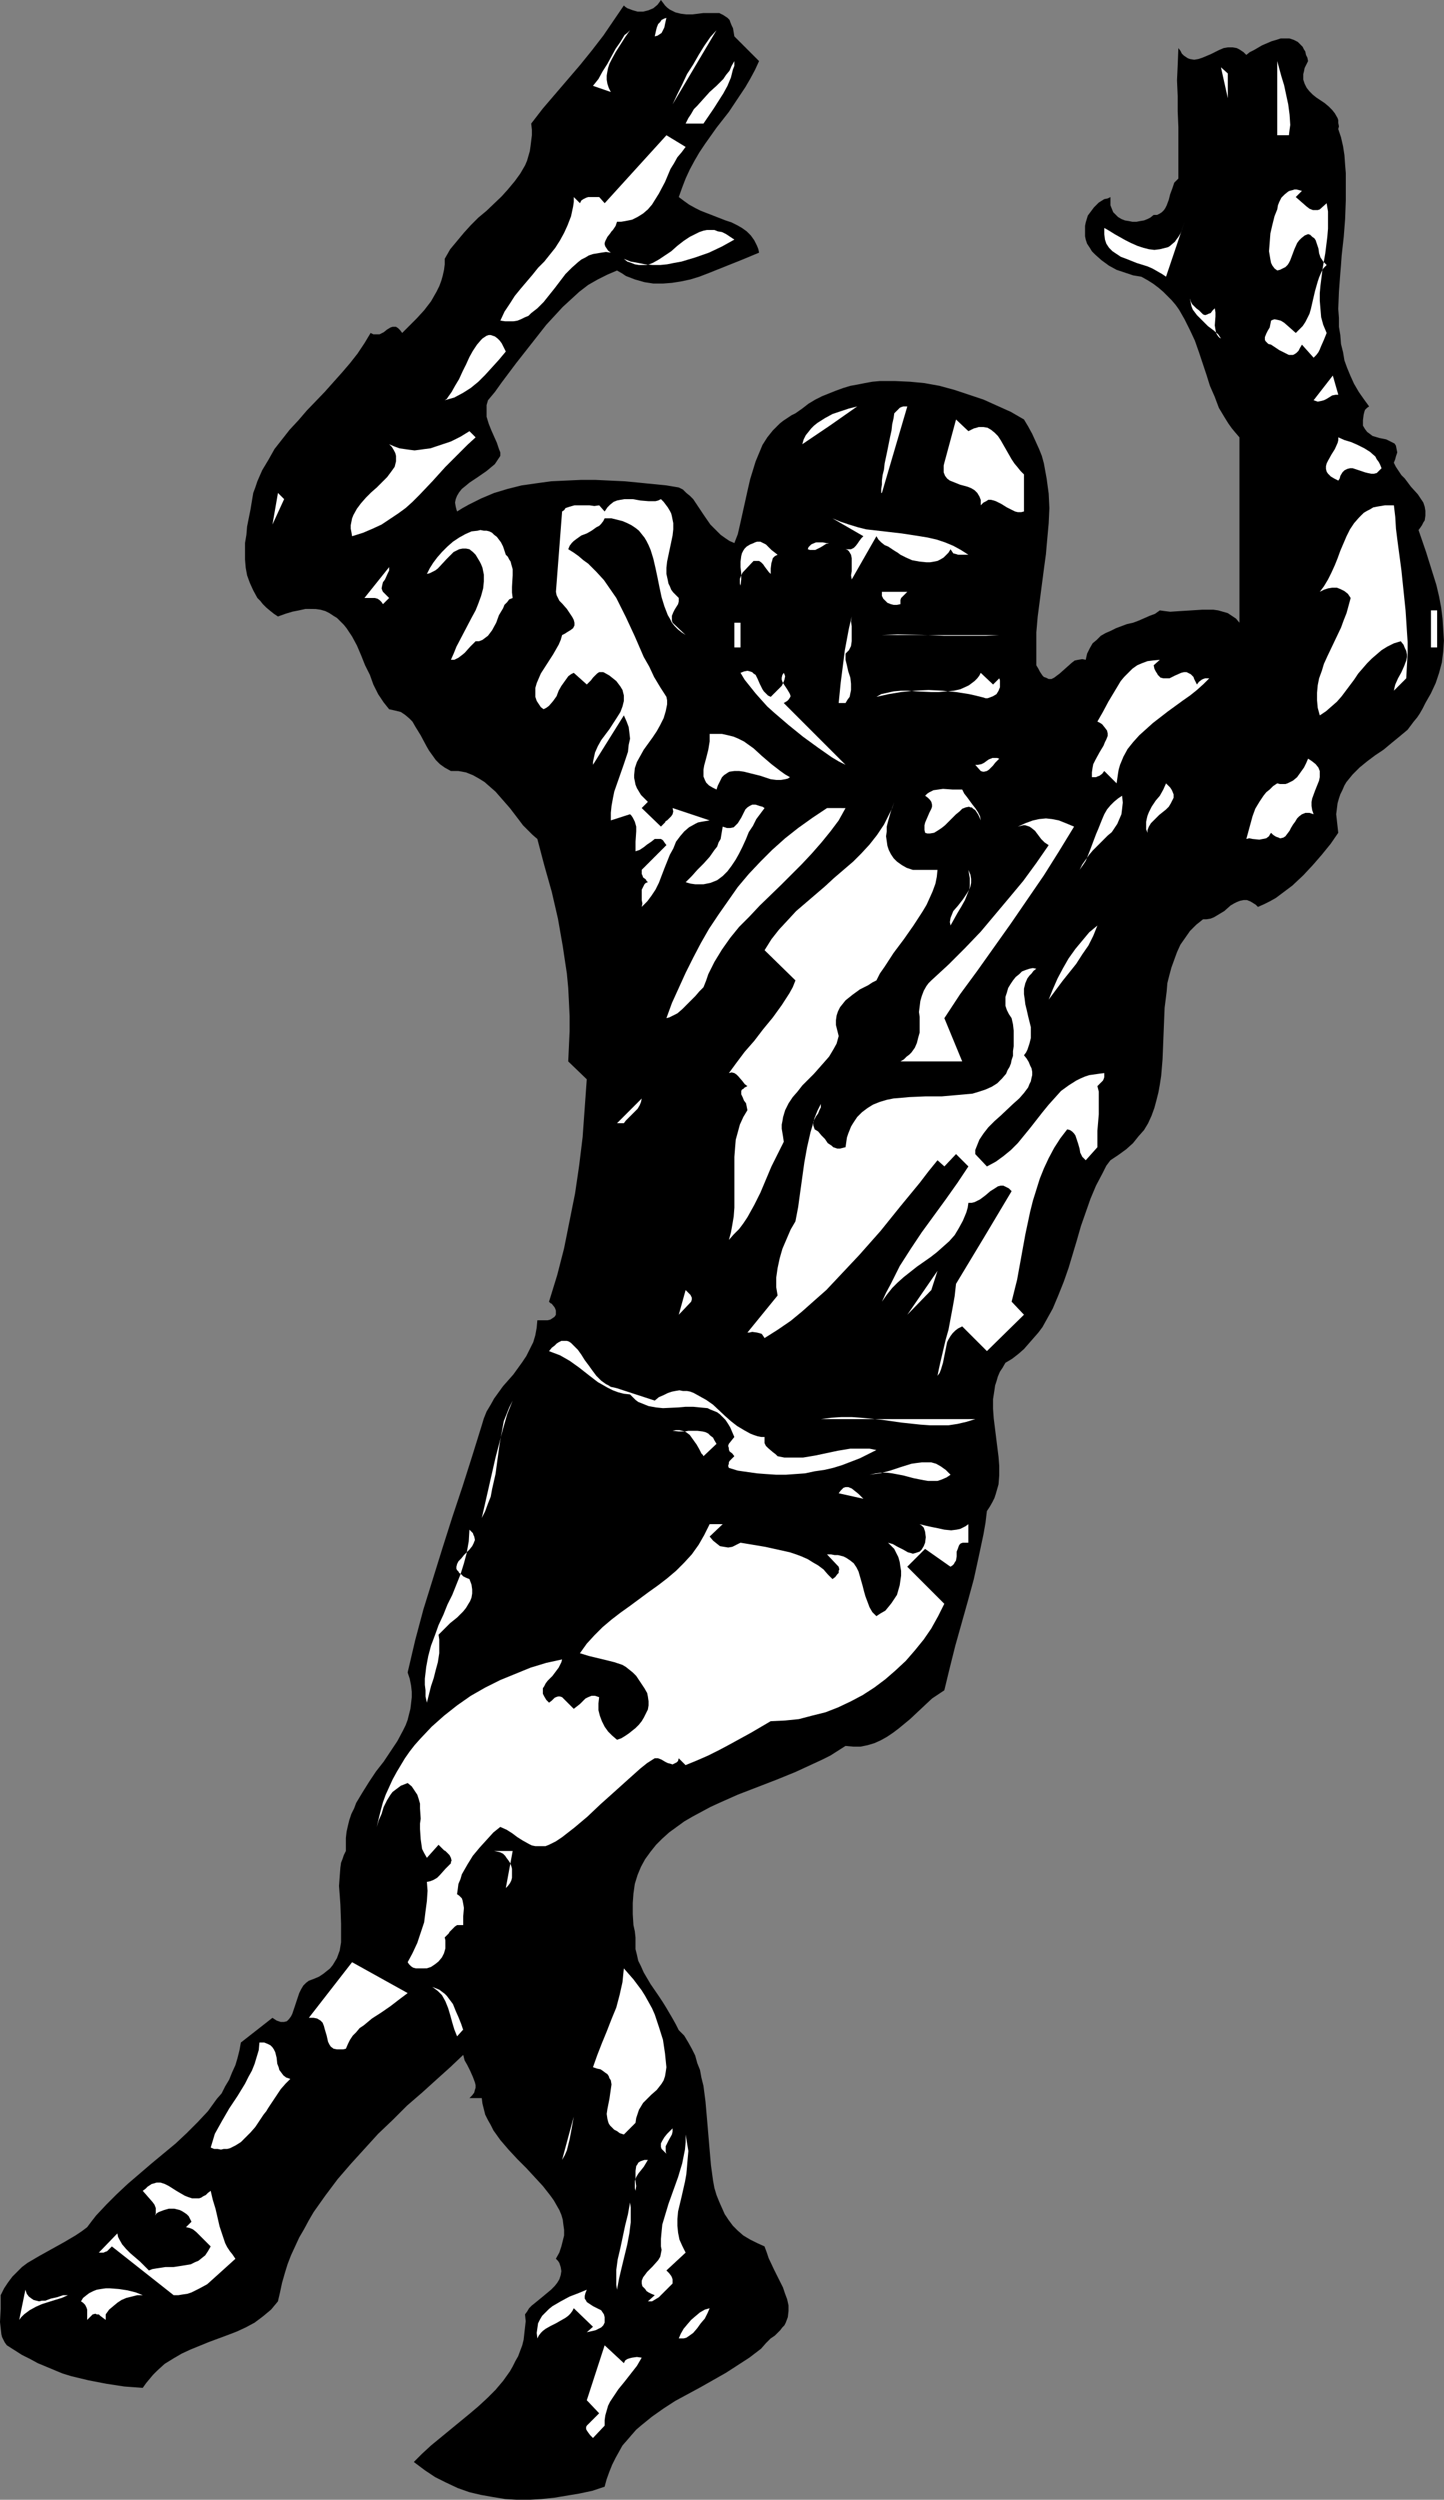 <?xml version="1.0" encoding="UTF-8" standalone="no"?>
<svg
   version="1.0"
   width="89.948mm"
   height="155.668mm"
   id="svg81"
   sodipodi:docname="Football - Player 14.wmf"
   xmlns:inkscape="http://www.inkscape.org/namespaces/inkscape"
   xmlns:sodipodi="http://sodipodi.sourceforge.net/DTD/sodipodi-0.dtd"
   xmlns="http://www.w3.org/2000/svg"
   xmlns:svg="http://www.w3.org/2000/svg">
  <rect width="100%" height="100%" fill="#808080" stroke="none"/>
  <sodipodi:namedview
     id="namedview81"
     pagecolor="#ffffff"
     bordercolor="#000000"
     borderopacity="0.25"
     inkscape:showpageshadow="2"
     inkscape:pageopacity="0.0"
     inkscape:pagecheckerboard="0"
     inkscape:deskcolor="#d1d1d1"
     inkscape:document-units="mm" />
  <defs
     id="defs1">
    <pattern
       id="WMFhbasepattern"
       patternUnits="userSpaceOnUse"
       width="6"
       height="6"
       x="0"
       y="0" />
  </defs>
  <path
     style="fill:#000000;fill-opacity:1;fill-rule:evenodd;stroke:none"
     d="m 172.889,8.564 5.817,5.817 -0.969,2.101 -1.131,2.101 -1.131,1.939 -1.293,1.939 -2.585,3.878 -2.908,3.717 -2.747,3.878 -1.293,1.939 -1.131,1.939 -1.131,2.101 -0.969,2.101 -0.808,2.101 -0.808,2.262 1.293,0.97 1.131,0.808 1.454,0.808 1.293,0.646 2.908,1.131 2.908,1.131 1.454,0.485 1.293,0.646 1.131,0.646 1.131,0.808 0.969,0.97 0.808,1.131 0.646,1.293 0.323,0.808 0.162,0.808 -1.939,0.808 -1.939,0.808 -4.039,1.616 -4.039,1.616 -2.101,0.808 -2.101,0.646 -2.262,0.485 -2.101,0.323 -2.101,0.162 h -2.262 l -2.101,-0.323 -2.262,-0.646 -2.101,-0.808 -0.969,-0.646 -1.131,-0.646 -2.262,0.97 -2.262,1.131 -2.262,1.293 -2.101,1.616 -1.939,1.778 -1.939,1.778 -1.939,2.101 -1.939,2.101 -3.555,4.525 -3.555,4.525 -3.393,4.525 -1.616,2.262 -1.616,1.939 -0.323,1.131 v 0.97 0.808 0.97 l 0.485,1.616 0.646,1.616 0.646,1.454 0.646,1.454 0.485,1.454 0.323,0.808 v 0.808 l -0.646,0.97 -0.646,0.97 -0.969,0.808 -0.969,0.808 -2.101,1.454 -1.939,1.293 -0.969,0.808 -0.808,0.646 -0.646,0.808 -0.485,0.808 -0.323,0.808 -0.162,0.808 0.162,0.97 0.162,0.646 0.162,0.485 1.293,-0.808 1.454,-0.808 2.908,-1.454 3.07,-1.293 3.232,-0.97 3.232,-0.808 3.393,-0.485 3.555,-0.485 3.393,-0.162 3.555,-0.162 h 3.555 l 3.393,0.162 3.393,0.162 3.393,0.323 3.232,0.323 3.232,0.323 2.908,0.485 0.969,0.485 0.808,0.808 0.808,0.646 0.808,0.808 1.293,1.939 1.293,1.939 1.454,2.101 0.808,0.808 0.808,0.808 0.808,0.808 1.131,0.808 0.969,0.646 1.131,0.485 0.808,-2.101 0.485,-2.101 0.969,-4.363 0.969,-4.363 0.485,-2.101 0.646,-2.101 0.646,-2.101 0.808,-1.939 0.808,-1.939 1.131,-1.778 1.293,-1.616 1.616,-1.616 0.808,-0.646 0.969,-0.646 0.969,-0.646 0.969,-0.485 1.616,-1.131 1.454,-1.131 1.616,-0.97 1.616,-0.808 1.616,-0.646 1.616,-0.646 1.777,-0.646 1.616,-0.485 1.777,-0.323 1.616,-0.323 1.777,-0.323 1.777,-0.162 h 3.555 l 3.555,0.162 3.393,0.323 3.555,0.646 3.555,0.97 3.393,1.131 3.393,1.131 3.232,1.454 3.232,1.454 3.07,1.778 0.969,1.616 0.969,1.778 0.808,1.778 0.808,1.778 0.646,1.616 0.485,1.778 0.323,1.778 0.323,1.778 0.485,3.555 0.162,3.393 -0.162,3.555 -0.323,3.555 -0.162,1.778 -0.162,1.939 -0.485,3.555 -0.485,3.717 -0.485,3.717 -0.485,3.717 -0.323,3.717 v 3.878 3.878 l 0.485,0.808 0.323,0.646 0.323,0.485 0.323,0.485 0.323,0.323 0.485,0.162 0.646,0.323 h 0.646 l 0.646,-0.323 0.646,-0.485 0.646,-0.485 1.454,-1.293 1.454,-1.293 0.646,-0.485 0.808,-0.162 0.969,-0.162 0.808,0.162 0.323,-1.454 0.646,-1.293 0.646,-1.131 0.969,-0.808 0.969,-0.97 1.131,-0.646 1.131,-0.485 1.293,-0.646 2.585,-0.97 1.454,-0.323 1.293,-0.485 2.585,-1.131 1.293,-0.485 1.131,-0.808 1.131,0.162 1.293,0.162 2.424,-0.162 2.585,-0.162 2.585,-0.162 h 1.293 1.293 l 1.131,0.162 1.131,0.323 1.131,0.323 0.969,0.646 0.969,0.646 0.808,0.97 v -43.63 l -0.969,-1.131 -0.808,-0.97 -0.808,-1.131 -0.808,-1.293 -1.454,-2.424 -0.969,-2.585 -1.131,-2.585 -0.808,-2.585 -1.777,-5.333 -0.969,-2.747 -1.131,-2.424 -1.293,-2.585 -1.293,-2.262 -0.808,-1.131 -0.969,-1.131 -0.969,-0.97 -0.969,-0.97 -1.131,-0.97 -1.293,-0.97 -1.293,-0.808 -1.454,-0.808 -1.939,-0.323 -1.939,-0.646 -1.939,-0.646 -1.777,-0.97 -1.777,-1.293 -1.454,-1.293 -0.808,-0.808 -0.485,-0.808 -0.646,-0.97 -0.323,-0.97 -0.162,-0.808 v -0.808 -0.808 -0.808 l 0.162,-0.808 0.485,-1.616 0.485,-0.646 0.969,-1.293 1.131,-1.131 1.293,-0.808 0.808,-0.162 0.646,-0.323 v 0.97 0.97 l 0.323,0.808 0.323,0.808 0.646,0.646 0.485,0.485 0.808,0.485 0.808,0.323 0.969,0.162 0.808,0.162 h 0.969 l 0.808,-0.162 0.969,-0.162 0.808,-0.323 0.646,-0.323 0.808,-0.646 h 0.808 l 0.646,-0.323 0.485,-0.323 0.485,-0.485 0.323,-0.485 0.323,-0.646 0.485,-1.293 0.323,-1.293 0.485,-1.293 0.485,-1.454 0.485,-0.485 0.485,-0.485 v -2.262 -2.101 -4.04 -3.717 l -0.162,-3.717 v -1.778 -1.778 l -0.162,-3.717 0.162,-3.555 0.162,-4.04 0.485,0.646 0.323,0.646 0.485,0.485 0.485,0.323 0.485,0.323 0.485,0.162 0.969,0.162 0.969,-0.162 0.969,-0.323 1.939,-0.808 0.969,-0.485 0.969,-0.485 1.131,-0.485 0.969,-0.162 h 1.131 l 0.969,0.162 0.646,0.323 0.485,0.323 0.485,0.323 0.646,0.646 0.808,-0.646 0.969,-0.485 1.939,-1.131 2.262,-0.97 1.131,-0.323 0.969,-0.323 h 1.131 0.969 l 0.969,0.323 0.969,0.485 0.808,0.808 0.323,0.323 0.323,0.646 0.323,0.485 0.162,0.808 0.323,0.646 0.162,0.808 -0.485,0.97 -0.323,0.646 -0.162,0.808 -0.162,0.646 v 0.646 0.646 l 0.323,0.97 0.485,0.97 0.646,0.808 0.808,0.808 0.808,0.646 1.939,1.293 0.969,0.808 0.808,0.808 0.646,0.808 0.646,1.131 0.162,0.485 v 0.646 l 0.162,0.808 -0.162,0.646 0.646,1.939 0.485,2.101 0.323,2.101 0.162,2.262 0.162,1.939 v 2.262 4.201 l -0.162,4.363 -0.323,4.201 -0.485,4.363 -0.162,2.262 -0.162,1.939 -0.323,4.363 -0.162,4.04 0.162,2.101 v 2.101 l 0.323,1.939 0.162,2.101 0.485,1.939 0.323,1.939 0.646,1.778 0.808,1.939 0.808,1.778 1.131,1.939 1.131,1.616 1.293,1.778 -0.485,0.323 -0.485,0.485 -0.162,0.485 -0.162,0.646 -0.162,1.293 v 1.293 l 0.485,0.808 0.485,0.646 0.646,0.485 0.646,0.485 1.616,0.485 0.808,0.162 0.808,0.162 0.646,0.323 0.646,0.323 0.646,0.323 0.323,0.485 0.162,0.808 0.162,0.808 -0.162,0.485 -0.162,0.485 -0.162,0.646 -0.323,0.808 0.485,0.97 0.646,0.97 0.646,0.97 0.808,0.808 1.454,1.939 1.616,1.778 0.646,0.97 0.646,0.97 0.323,0.97 0.162,0.97 v 1.131 l -0.162,1.131 -0.323,0.485 -0.323,0.646 -0.323,0.485 -0.485,0.646 1.777,5.171 1.616,5.171 0.808,2.585 0.646,2.747 0.485,2.585 0.323,2.585 0.162,2.585 0.162,2.585 -0.162,2.585 -0.323,2.585 -0.646,2.424 -0.808,2.424 -1.131,2.424 -0.646,1.131 -0.646,1.131 -0.646,1.293 -0.646,1.131 -0.646,0.97 -0.808,0.97 -1.454,1.939 -1.939,1.616 -1.777,1.454 -1.939,1.616 -1.939,1.293 -1.939,1.454 -1.777,1.454 -1.616,1.616 -1.454,1.778 -0.485,0.808 -0.485,1.131 -0.485,0.97 -0.323,0.97 -0.323,1.131 -0.162,1.293 -0.162,1.293 0.162,1.454 0.162,1.454 0.162,1.454 -1.777,2.585 -2.101,2.585 -2.101,2.424 -2.262,2.424 -2.585,2.424 -1.293,0.97 -1.293,0.97 -1.293,0.97 -1.454,0.808 -1.293,0.646 -1.454,0.646 -0.485,-0.485 -0.485,-0.323 -0.808,-0.485 -0.808,-0.323 h -0.808 l -0.808,0.162 -0.808,0.323 -0.646,0.323 -0.808,0.485 -1.454,1.293 -1.616,0.97 -0.808,0.485 -0.808,0.323 -0.969,0.162 h -0.808 l -1.616,1.293 -1.454,1.454 -1.131,1.616 -1.131,1.616 -0.808,1.778 -0.646,1.778 -0.646,1.778 -0.485,1.778 -0.485,1.939 -0.162,1.939 -0.485,3.878 -0.162,4.04 -0.162,4.04 -0.162,4.04 -0.323,3.878 -0.323,2.101 -0.323,1.778 -0.485,1.939 -0.485,1.778 -0.646,1.778 -0.808,1.778 -0.969,1.616 -1.293,1.454 -1.293,1.616 -1.616,1.454 -1.777,1.293 -1.939,1.293 -0.969,1.293 -0.808,1.616 -1.616,3.07 -1.293,3.07 -1.131,3.232 -1.131,3.232 -0.969,3.393 -1.939,6.464 -1.131,3.232 -1.293,3.232 -1.293,3.07 -1.616,2.909 -0.808,1.454 -0.969,1.293 -1.131,1.293 -1.131,1.293 -1.131,1.293 -1.293,1.131 -1.454,1.131 -1.616,0.97 -0.646,1.131 -0.646,0.97 -0.485,1.131 -0.323,1.131 -0.323,0.97 -0.162,1.131 -0.323,2.101 v 2.262 l 0.162,2.262 1.131,9.049 0.162,2.101 v 2.262 l -0.162,2.101 -0.323,1.131 -0.323,1.131 -0.323,0.97 -0.485,0.97 -0.646,1.131 -0.646,0.97 -0.323,2.747 -0.485,2.747 -1.131,5.333 -1.131,5.171 -1.454,5.333 -2.908,10.342 -1.293,5.171 -1.293,5.332 -1.454,0.97 -1.454,0.97 -2.585,2.424 -2.585,2.424 -2.747,2.262 -1.293,0.97 -1.454,0.97 -1.454,0.808 -1.454,0.646 -1.616,0.485 -1.616,0.323 h -1.777 l -1.777,-0.162 -1.777,1.131 -1.777,1.131 -1.939,0.97 -2.101,0.97 -4.201,1.939 -4.363,1.778 -9.21,3.555 -4.363,1.939 -2.101,0.97 -2.101,1.131 -2.101,1.131 -1.939,1.131 -1.777,1.293 -1.777,1.293 -1.616,1.454 -1.454,1.454 -1.293,1.616 -1.293,1.778 -0.969,1.778 -0.808,1.939 -0.646,2.101 -0.323,2.262 -0.162,2.262 v 2.585 l 0.162,2.585 0.323,1.454 0.162,1.454 v 1.293 1.454 l 0.323,1.293 0.323,1.454 0.646,1.293 0.646,1.454 1.616,2.747 1.777,2.585 0.969,1.454 0.808,1.293 1.616,2.747 0.808,1.454 0.646,1.293 1.293,1.293 0.969,1.616 0.808,1.454 0.808,1.616 0.485,1.778 0.646,1.616 0.323,1.778 0.485,1.939 0.485,3.717 0.323,3.717 0.646,7.595 0.323,3.717 0.485,3.555 0.323,1.778 0.485,1.616 0.646,1.616 0.646,1.454 0.646,1.454 0.969,1.454 0.969,1.293 1.131,1.131 1.293,1.131 1.616,0.97 1.616,0.808 1.777,0.808 0.485,1.293 0.485,1.454 1.293,2.747 1.454,2.909 0.646,1.293 0.485,1.454 0.485,1.293 0.323,1.454 v 1.293 l -0.162,1.454 -0.485,1.293 -0.323,0.646 -0.485,0.485 -0.485,0.646 -0.646,0.646 -0.646,0.646 -0.969,0.646 -1.131,1.131 -1.131,1.293 -2.747,2.101 -2.747,1.778 -2.747,1.778 -5.978,3.393 -5.978,3.232 -2.747,1.778 -2.747,1.939 -2.585,2.101 -1.131,0.97 -1.131,1.293 -0.969,1.131 -1.131,1.293 -0.808,1.454 -0.808,1.454 -0.808,1.616 -0.646,1.616 -0.646,1.778 -0.485,1.778 -2.908,0.97 -3.07,0.646 -2.908,0.485 -2.908,0.485 -3.07,0.323 -2.747,0.162 h -3.07 l -2.747,-0.162 -2.908,-0.485 -2.747,-0.485 -2.747,-0.646 -2.747,-0.97 -2.747,-1.293 -2.585,-1.293 -2.424,-1.616 -2.585,-1.939 1.939,-1.939 2.101,-1.939 4.524,-3.717 4.524,-3.717 2.101,-1.778 2.101,-1.939 1.939,-1.939 1.777,-2.101 1.616,-2.262 0.646,-1.131 0.646,-1.293 0.646,-1.131 0.485,-1.293 0.485,-1.293 0.323,-1.293 0.162,-1.454 0.162,-1.454 0.162,-1.454 -0.162,-1.616 0.485,-0.646 0.485,-0.808 0.646,-0.646 0.808,-0.646 1.777,-1.454 1.939,-1.616 0.808,-0.808 0.646,-0.808 0.485,-0.808 0.323,-0.97 0.162,-0.97 -0.162,-0.97 -0.162,-0.485 -0.162,-0.485 -0.323,-0.485 -0.485,-0.485 0.808,-1.454 0.485,-1.454 0.323,-1.293 0.323,-1.293 v -1.293 l -0.162,-1.131 -0.162,-1.293 -0.323,-1.131 -0.485,-1.131 -0.646,-1.131 -0.646,-1.131 -0.808,-1.131 -1.777,-2.262 -1.939,-2.101 -1.939,-2.101 -2.101,-2.101 -2.101,-2.262 -1.939,-2.262 -1.616,-2.262 -0.646,-1.293 -0.646,-1.131 -0.646,-1.293 -0.323,-1.293 -0.323,-1.293 -0.162,-1.293 h -2.908 l 0.646,-0.646 0.485,-0.646 0.162,-0.646 0.162,-0.485 v -0.646 l -0.162,-0.646 -0.485,-1.293 -0.646,-1.454 -0.646,-1.293 -0.646,-1.131 -0.162,-0.646 -0.162,-0.646 -3.07,2.909 -3.232,2.909 -3.393,3.07 -3.555,3.07 -3.393,3.393 -3.393,3.232 -3.232,3.555 -3.232,3.555 -3.07,3.555 -2.908,3.878 -2.747,3.878 -1.131,1.939 -1.131,2.101 -1.131,1.939 -0.969,2.101 -0.969,2.101 -0.808,2.101 -0.646,2.101 -0.646,2.262 -0.485,2.262 -0.485,2.101 -0.808,0.97 -0.808,0.97 -1.939,1.616 -1.939,1.454 -2.101,1.131 -2.101,0.97 -2.101,0.808 -4.363,1.616 -4.363,1.778 -2.101,0.97 -1.939,1.131 -2.101,1.293 -1.777,1.616 -0.969,0.97 -0.808,0.97 -0.808,0.97 -0.808,1.131 -4.363,-0.323 -4.201,-0.646 -4.201,-0.808 -4.039,-0.97 -2.101,-0.646 -1.939,-0.808 -1.939,-0.808 L 8.887,556.197 7.109,555.227 5.171,554.258 3.393,553.126 1.616,551.995 1.131,551.349 0.808,550.703 0.485,550.056 0.323,549.41 0.162,547.955 0,546.501 0.162,543.431 v -1.616 -1.616 l 0.808,-1.616 0.969,-1.454 0.969,-1.293 1.131,-1.131 1.131,-1.131 1.293,-0.97 2.747,-1.616 2.908,-1.616 1.454,-0.808 1.454,-0.808 2.747,-1.616 1.454,-0.97 1.293,-0.97 0.969,-1.293 1.131,-1.454 2.424,-2.585 2.424,-2.424 2.585,-2.424 5.655,-4.848 5.655,-4.686 2.585,-2.424 2.585,-2.585 2.424,-2.585 2.101,-2.909 1.131,-1.293 0.808,-1.616 0.969,-1.616 0.646,-1.616 0.808,-1.778 0.485,-1.616 0.485,-1.939 0.323,-1.778 7.433,-5.817 0.485,0.323 0.485,0.323 0.485,0.162 0.485,0.162 h 0.485 0.323 l 0.646,-0.162 0.485,-0.485 0.485,-0.646 0.323,-0.646 0.646,-1.939 0.323,-0.97 0.323,-0.97 0.323,-0.97 0.485,-0.97 0.485,-0.808 0.646,-0.646 0.646,-0.485 1.293,-0.485 1.131,-0.485 0.969,-0.646 0.808,-0.646 0.808,-0.646 0.646,-0.808 0.485,-0.808 0.485,-0.808 0.646,-1.778 0.323,-1.939 v -2.101 -2.262 l -0.162,-4.525 -0.162,-2.262 -0.162,-2.101 0.162,-2.262 0.162,-2.101 0.162,-1.131 0.323,-0.808 0.323,-0.97 0.485,-0.97 v -1.616 -1.454 l 0.162,-1.454 0.323,-1.454 0.323,-1.293 0.485,-1.454 0.646,-1.293 0.485,-1.293 1.454,-2.424 1.616,-2.585 1.616,-2.424 1.777,-2.262 1.616,-2.424 1.616,-2.424 1.293,-2.424 0.646,-1.293 0.485,-1.293 0.323,-1.293 0.323,-1.293 0.162,-1.293 0.162,-1.454 v -1.293 l -0.162,-1.454 -0.323,-1.616 -0.485,-1.454 1.777,-7.595 1.939,-7.272 2.262,-7.272 2.262,-7.272 2.262,-7.11 2.424,-7.272 2.262,-7.11 2.262,-7.272 0.485,-1.616 0.646,-1.616 0.969,-1.616 0.808,-1.454 2.101,-2.909 2.424,-2.747 2.101,-2.909 0.969,-1.454 0.808,-1.616 0.808,-1.616 0.485,-1.616 0.323,-1.778 0.162,-1.778 h 1.131 1.293 l 0.646,-0.162 0.485,-0.323 0.485,-0.323 0.323,-0.485 v -0.485 -0.485 l -0.162,-0.485 -0.162,-0.323 -0.646,-0.808 -0.323,-0.162 -0.323,-0.323 1.939,-6.302 1.616,-6.302 1.293,-6.464 1.293,-6.464 0.969,-6.625 0.808,-6.625 0.485,-6.787 0.485,-6.787 -4.363,-4.201 0.162,-3.555 0.162,-3.555 v -3.555 l -0.162,-3.393 -0.162,-3.232 -0.323,-3.393 -0.485,-3.232 -0.485,-3.232 -1.131,-6.464 -1.454,-6.302 -1.777,-6.302 -1.616,-6.14 -1.131,-0.97 -1.131,-1.131 -1.131,-1.131 -0.969,-1.293 -2.101,-2.747 -2.262,-2.585 -1.131,-1.293 -1.293,-1.131 -1.293,-1.131 -1.293,-0.808 -1.454,-0.808 -1.616,-0.646 -1.777,-0.323 h -0.808 -0.969 l -1.454,-0.808 -1.131,-0.808 -0.969,-0.97 -0.808,-1.131 -0.808,-1.131 -0.646,-1.131 -1.293,-2.424 -1.293,-2.101 -0.646,-1.131 -0.808,-0.808 -0.969,-0.808 -0.969,-0.646 -1.293,-0.323 -1.454,-0.323 -0.646,-0.808 -0.646,-0.808 -1.293,-1.939 -1.131,-2.262 -0.808,-2.262 -1.131,-2.262 -0.969,-2.424 -0.969,-2.262 -1.131,-2.101 -1.293,-1.939 -0.646,-0.808 -0.808,-0.808 -0.808,-0.808 -0.808,-0.485 -0.969,-0.646 -0.969,-0.485 -1.131,-0.323 -1.131,-0.162 H 73.033 71.902 l -1.454,0.323 -1.616,0.323 -1.616,0.485 -1.777,0.646 -0.969,-0.646 -0.808,-0.646 -0.969,-0.808 -0.808,-0.808 -0.646,-0.808 -0.646,-0.646 -0.969,-1.778 -0.808,-1.778 -0.646,-1.778 -0.323,-1.778 -0.162,-1.939 v -1.939 -1.939 l 0.323,-1.939 0.162,-1.939 0.808,-4.04 0.646,-3.878 0.485,-1.293 0.485,-1.454 1.131,-2.585 1.454,-2.424 1.454,-2.585 1.777,-2.262 1.777,-2.262 2.101,-2.262 1.939,-2.262 4.201,-4.363 4.039,-4.525 1.939,-2.262 1.777,-2.262 1.616,-2.424 1.454,-2.424 0.646,0.323 h 0.485 0.485 0.485 l 0.969,-0.485 0.808,-0.646 0.808,-0.485 0.485,-0.162 h 0.323 0.485 l 0.485,0.323 0.485,0.485 0.485,0.646 1.616,-1.616 1.777,-1.778 1.777,-1.939 1.616,-2.101 0.646,-1.131 0.646,-1.131 0.646,-1.293 0.485,-1.293 0.323,-1.131 0.323,-1.454 0.162,-1.293 v -1.293 l 1.293,-2.262 1.616,-1.939 1.616,-1.939 1.616,-1.778 1.777,-1.778 1.939,-1.616 3.555,-3.393 1.454,-1.616 1.616,-1.939 1.293,-1.778 1.131,-1.939 0.485,-1.131 0.323,-1.131 0.323,-1.131 0.162,-1.131 0.162,-1.293 0.162,-1.293 v -1.293 l -0.162,-1.454 2.747,-3.555 2.908,-3.393 5.817,-6.787 2.747,-3.393 2.747,-3.555 2.424,-3.555 2.424,-3.555 0.323,0.323 0.485,0.323 1.293,0.485 1.131,0.323 h 1.293 l 1.293,-0.323 1.131,-0.485 0.969,-0.808 0.485,-0.646 L 155.6,0 l 0.485,0.646 0.485,0.646 0.485,0.485 0.646,0.485 0.646,0.323 0.646,0.323 1.293,0.323 1.293,0.162 h 1.454 l 2.585,-0.323 h 1.293 1.293 1.131 l 0.969,0.485 0.485,0.323 0.485,0.323 0.485,0.485 0.162,0.485 0.323,0.808 0.323,0.646 0.162,0.97 z"
     id="path1" />
  <path
     style="fill:#ffffff;fill-opacity:1;fill-rule:evenodd;stroke:none"
     d="m 156.892,4.201 -0.323,1.454 -0.162,0.808 -0.323,0.646 -0.323,0.646 -0.485,0.323 -0.485,0.323 -0.646,0.162 0.323,-1.454 0.162,-0.646 0.323,-0.808 0.485,-0.485 0.323,-0.485 0.646,-0.323 z"
     id="path2" />
  <path
     style="fill:#ffffff;fill-opacity:1;fill-rule:evenodd;stroke:none"
     d="m 148.329,7.11 -1.131,1.616 -1.131,1.778 -1.131,1.778 -0.969,1.778 -0.485,0.97 -0.323,0.97 -0.162,0.808 -0.162,0.97 v 0.97 l 0.162,0.97 0.323,0.97 0.485,0.97 -4.201,-1.454 1.293,-1.616 0.969,-1.778 1.131,-1.778 0.969,-1.778 0.969,-1.778 1.131,-1.616 0.969,-1.616 0.646,-0.485 z"
     id="path3" />
  <path
     style="fill:#ffffff;fill-opacity:1;fill-rule:evenodd;stroke:none"
     d="m 158.347,24.562 1.131,-2.424 1.131,-2.262 1.131,-2.424 1.454,-2.262 1.293,-2.262 1.293,-2.101 1.454,-2.101 1.454,-1.616 z"
     id="path4" />
  <path
     style="fill:#ffffff;fill-opacity:1;fill-rule:evenodd;stroke:none"
     d="m 165.618,29.086 h -4.201 l 0.646,-1.293 0.646,-0.97 0.646,-1.131 0.808,-0.808 1.454,-1.616 1.454,-1.616 1.616,-1.454 1.616,-1.616 0.646,-0.97 0.808,-0.97 0.485,-1.131 0.646,-1.131 v 1.131 l -0.323,0.808 -0.485,1.939 -0.808,1.939 -0.969,1.778 -2.262,3.555 z"
     id="path5" />
  <path
     style="fill:#ffffff;fill-opacity:1;fill-rule:evenodd;stroke:none"
     d="m 303.444,31.833 h -2.747 V 14.382 l 0.485,1.778 0.485,1.778 0.646,2.101 0.485,2.262 0.485,2.262 0.323,2.424 0.162,2.424 -0.162,1.131 z"
     id="path6" />
  <path
     style="fill:#ffffff;fill-opacity:1;fill-rule:evenodd;stroke:none"
     d="m 289.063,23.108 -1.616,-7.272 1.616,1.454 z"
     id="path7" />
  <path
     style="fill:#ffffff;fill-opacity:1;fill-rule:evenodd;stroke:none"
     d="m 280.176,18.745 1.616,10.342 z"
     id="path8" />
  <path
     style="fill:#ffffff;fill-opacity:1;fill-rule:evenodd;stroke:none"
     d="m 132.332,27.47 -3.07,5.817 z"
     id="path9" />
  <path
     style="fill:#ffffff;fill-opacity:1;fill-rule:evenodd;stroke:none"
     d="m 161.417,34.58 -0.969,1.293 -0.969,1.131 -0.808,1.454 -0.808,1.293 -1.293,3.07 -1.454,2.747 -0.808,1.293 -0.808,1.293 -0.969,1.131 -1.131,0.97 -1.293,0.808 -1.293,0.646 -0.808,0.162 -0.808,0.162 -0.969,0.162 h -0.969 l -0.162,0.485 -0.162,0.485 -0.646,0.97 -0.323,0.323 -0.323,0.485 -0.646,0.808 -0.485,0.97 -0.162,0.485 v 0.323 l 0.162,0.485 0.323,0.485 0.323,0.485 0.646,0.485 -1.131,-0.162 -1.131,0.162 -0.969,0.162 -0.969,0.162 -0.969,0.323 -0.808,0.485 -0.969,0.485 -0.808,0.646 -1.454,1.293 -1.454,1.454 -2.585,3.393 -1.293,1.616 -1.293,1.616 -1.454,1.454 -1.454,1.131 -0.646,0.646 -0.808,0.323 -0.969,0.485 -0.808,0.323 -0.969,0.162 h -0.969 -0.969 l -1.131,-0.162 0.969,-2.101 1.293,-1.939 1.131,-1.778 1.454,-1.778 2.747,-3.232 1.293,-1.616 1.454,-1.454 1.293,-1.616 1.293,-1.616 1.131,-1.778 0.969,-1.778 0.808,-1.778 0.808,-2.101 0.485,-2.262 0.162,-1.131 v -1.131 l 1.454,1.454 0.323,-0.646 0.485,-0.323 0.646,-0.323 0.485,-0.162 h 1.293 1.293 l 1.293,1.454 14.542,-15.998 z"
     id="path10" />
  <path
     style="fill:#ffffff;fill-opacity:1;fill-rule:evenodd;stroke:none"
     d="m 305.06,46.377 1.293,1.131 1.293,1.131 0.646,0.485 0.808,0.323 h 0.808 0.323 l 0.485,-0.162 1.616,-1.454 0.323,1.939 v 2.101 1.939 l -0.162,1.939 -0.485,3.878 -0.646,3.717 -0.485,3.878 -0.162,1.778 v 1.778 l 0.162,1.939 0.162,1.939 0.485,1.778 0.808,1.939 -0.646,1.616 -0.646,1.454 -0.323,0.808 -0.323,0.646 -0.485,0.646 -0.646,0.646 -2.747,-3.07 -0.485,0.808 -0.323,0.646 -0.485,0.485 -0.485,0.323 -0.323,0.162 h -0.485 -0.485 l -0.323,-0.162 -0.969,-0.485 -0.969,-0.485 -0.969,-0.646 -0.969,-0.646 -0.646,-0.162 -0.323,-0.323 -0.323,-0.323 -0.162,-0.323 v -0.323 -0.323 l 0.323,-0.808 0.323,-0.646 0.485,-0.808 0.162,-0.808 0.162,-0.808 0.323,-0.162 0.485,-0.162 0.808,0.162 0.646,0.162 0.808,0.485 1.293,1.131 1.454,1.293 0.808,-0.808 0.808,-0.808 0.646,-0.97 0.485,-0.97 0.485,-0.97 0.323,-1.131 0.485,-2.101 0.485,-2.101 0.646,-2.262 0.323,-0.97 0.485,-1.131 0.485,-0.97 0.808,-0.808 -0.485,-0.485 -0.323,-0.323 -0.646,-0.97 -0.323,-0.97 -0.162,-1.131 -0.323,-0.97 -0.323,-0.97 -0.323,-0.485 -0.485,-0.323 -0.485,-0.485 -0.485,-0.162 -0.808,0.323 -0.808,0.646 -0.485,0.485 -0.485,0.646 -0.646,1.454 -0.485,1.293 -0.485,1.293 -0.323,0.646 -0.323,0.485 -0.485,0.485 -0.646,0.323 -0.646,0.323 -0.646,0.162 -0.646,-0.485 -0.485,-0.646 -0.323,-0.646 -0.162,-0.808 -0.162,-0.97 -0.162,-0.97 0.162,-2.101 0.162,-2.101 0.485,-2.101 0.485,-1.939 0.646,-1.616 0.162,-0.97 0.323,-0.808 0.485,-0.97 0.808,-0.808 0.808,-0.646 0.323,-0.162 0.646,-0.162 0.485,-0.162 h 0.485 l 0.646,0.162 0.646,0.162 z"
     id="path11" />
  <path
     style="fill:#ffffff;fill-opacity:1;fill-rule:evenodd;stroke:none"
     d="m 274.521,65.121 -0.969,-0.646 -1.131,-0.646 -1.131,-0.646 -1.131,-0.485 -2.585,-0.808 -2.424,-0.97 -1.293,-0.485 -0.969,-0.646 -0.969,-0.646 -0.808,-0.808 -0.646,-0.97 -0.323,-0.97 -0.162,-1.293 v -0.646 -0.808 l 1.131,0.646 1.293,0.808 2.585,1.454 1.293,0.646 1.454,0.646 1.454,0.485 1.293,0.323 1.293,0.162 1.293,-0.162 1.293,-0.323 0.646,-0.162 0.485,-0.323 1.131,-0.97 0.323,-0.485 0.485,-0.646 0.485,-0.808 0.323,-0.808 0.323,-0.97 0.323,-0.97 z"
     id="path12" />
  <path
     style="fill:#ffffff;fill-opacity:1;fill-rule:evenodd;stroke:none"
     d="m 172.889,56.395 -2.908,1.616 -3.07,1.454 -3.232,1.131 -1.616,0.485 -1.616,0.485 -1.777,0.323 -1.616,0.323 -1.616,0.162 h -1.777 l -1.777,-0.162 -1.616,-0.323 -1.777,-0.323 -1.616,-0.646 0.808,0.646 0.969,0.323 0.808,0.323 0.969,0.162 h 0.808 0.808 l 0.808,-0.162 0.808,-0.323 1.454,-0.808 1.454,-0.97 1.454,-0.97 1.454,-1.293 1.454,-1.131 1.454,-0.97 1.616,-0.808 0.646,-0.323 0.969,-0.323 0.808,-0.162 h 0.808 0.969 l 0.808,0.323 0.969,0.162 0.969,0.485 0.969,0.646 z"
     id="path13" />
  <path
     style="fill:#ffffff;fill-opacity:1;fill-rule:evenodd;stroke:none"
     d="m 289.063,59.466 -1.616,7.272 z"
     id="path14" />
  <path
     style="fill:#ffffff;fill-opacity:1;fill-rule:evenodd;stroke:none"
     d="m 283.246,74.009 0.485,0.162 0.485,-0.162 0.323,-0.162 0.485,-0.162 0.485,-0.646 0.485,-0.485 0.162,0.97 v 0.97 l -0.162,2.101 0.162,0.97 0.162,0.808 0.162,0.323 0.323,0.485 0.323,0.323 0.323,0.162 -0.323,-0.485 -0.323,-0.485 -1.131,-0.97 -1.293,-0.97 -1.293,-1.293 -1.293,-1.293 -0.485,-0.646 -0.485,-0.646 -0.323,-0.808 -0.162,-0.808 -0.162,-0.808 v -0.808 0.323 0.323 l 0.162,0.646 0.323,0.646 0.485,0.485 0.485,0.485 0.646,0.485 0.485,0.485 z"
     id="path15" />
  <path
     style="fill:#ffffff;fill-opacity:1;fill-rule:evenodd;stroke:none"
     d="m 119.083,82.735 -1.616,1.939 -1.616,1.778 -1.616,1.778 -1.616,1.616 -1.777,1.454 -1.777,1.131 -2.101,1.131 -1.131,0.323 -1.131,0.323 0.485,-0.323 0.323,-0.485 0.808,-1.131 0.808,-1.454 0.969,-1.616 0.808,-1.778 0.808,-1.616 0.808,-1.778 0.808,-1.454 0.969,-1.454 0.969,-1.131 0.323,-0.323 0.485,-0.323 0.485,-0.323 0.485,-0.162 h 0.485 l 0.485,0.162 0.485,0.162 0.646,0.485 0.485,0.485 0.485,0.646 0.485,0.97 z"
     id="path16" />
  <path
     style="fill:#ffffff;fill-opacity:1;fill-rule:evenodd;stroke:none"
     d="m 315.077,92.915 h -0.646 l -0.808,0.162 -1.293,0.808 -0.646,0.323 -0.646,0.162 -0.808,0.162 -0.485,-0.162 -0.485,-0.162 4.524,-5.817 z"
     id="path17" />
  <path
     style="fill:#ffffff;fill-opacity:1;fill-rule:evenodd;stroke:none"
     d="m 201.811,95.662 -6.463,4.525 -6.463,4.363 0.323,-1.131 0.485,-0.97 0.646,-0.808 0.646,-0.808 0.646,-0.646 0.808,-0.646 1.777,-1.131 1.777,-0.97 1.939,-0.646 1.939,-0.646 z"
     id="path18" />
  <path
     style="fill:#ffffff;fill-opacity:1;fill-rule:evenodd;stroke:none"
     d="m 207.628,116.022 v 0 h -0.162 v -0.323 -0.646 l 0.162,-0.97 v -0.97 l 0.162,-1.293 0.323,-1.293 0.162,-1.454 0.646,-3.07 0.646,-3.232 0.323,-1.454 0.162,-1.454 0.323,-1.454 0.162,-1.131 0.646,-0.646 0.646,-0.646 0.323,-0.162 0.485,-0.162 h 0.485 0.485 z"
     id="path19" />
  <path
     style="fill:#ffffff;fill-opacity:1;fill-rule:evenodd;stroke:none"
     d="m 227.987,101.479 0.646,-0.323 0.646,-0.323 0.646,-0.162 0.485,-0.162 h 0.646 0.485 l 0.969,0.162 0.808,0.485 0.808,0.646 0.808,0.808 0.646,0.97 1.293,2.262 1.293,2.262 0.646,0.97 0.808,0.97 0.646,0.808 0.808,0.808 v 8.726 l -0.646,0.162 h -0.808 l -0.646,-0.162 -0.646,-0.323 -1.293,-0.646 -1.293,-0.808 -1.293,-0.646 -0.485,-0.162 -0.646,-0.162 h -0.646 l -0.485,0.323 -0.646,0.323 -0.646,0.646 v -0.646 -0.646 l -0.323,-0.808 -0.485,-0.808 -0.646,-0.646 -0.808,-0.485 -0.808,-0.323 -1.777,-0.485 -1.616,-0.646 -0.808,-0.323 -0.646,-0.485 -0.485,-0.646 -0.323,-0.808 v -0.485 -0.646 -0.485 l 0.162,-0.646 2.747,-10.18 z"
     id="path20" />
  <path
     style="fill:#ffffff;fill-opacity:1;fill-rule:evenodd;stroke:none"
     d="m 111.974,102.934 -1.939,1.778 -1.777,1.778 -3.393,3.393 -3.07,3.393 -3.07,3.232 -1.616,1.616 -1.616,1.454 -1.777,1.293 -1.939,1.293 -1.939,1.293 -2.101,0.97 -2.262,0.97 -2.585,0.808 -0.162,-0.97 -0.162,-0.808 v -0.808 l 0.162,-0.808 0.162,-0.808 0.323,-0.808 0.808,-1.454 0.969,-1.293 1.131,-1.293 1.293,-1.293 1.293,-1.131 1.293,-1.293 1.131,-1.131 0.969,-1.293 0.808,-1.131 0.162,-0.646 0.162,-0.646 v -0.646 -0.646 l -0.162,-0.646 -0.323,-0.646 -0.485,-0.808 -0.646,-0.646 1.131,0.485 1.293,0.485 1.131,0.162 1.131,0.162 1.293,0.162 1.293,-0.162 1.131,-0.162 1.293,-0.162 2.424,-0.808 2.424,-0.808 2.262,-1.131 2.101,-1.293 z"
     id="path21" />
  <path
     style="fill:#ffffff;fill-opacity:1;fill-rule:evenodd;stroke:none"
     d="m 325.257,110.205 -0.646,0.646 -0.485,0.485 -0.646,0.162 h -0.646 l -0.808,-0.162 -0.646,-0.162 -1.454,-0.485 -1.454,-0.485 h -0.646 l -0.646,0.162 -0.646,0.323 -0.485,0.485 -0.485,0.808 -0.162,0.646 -0.323,0.485 -0.969,-0.485 -0.808,-0.485 -0.646,-0.646 -0.323,-0.485 -0.162,-0.646 v -0.646 l 0.162,-0.646 0.323,-0.646 0.808,-1.454 0.808,-1.293 0.646,-1.454 0.162,-0.646 v -0.646 l 1.454,0.646 1.616,0.485 1.454,0.646 1.616,0.808 1.293,0.808 1.293,1.131 0.323,0.646 0.485,0.646 0.323,0.646 z"
     id="path22" />
  <path
     style="fill:#ffffff;fill-opacity:1;fill-rule:evenodd;stroke:none"
     d="m 64.147,123.456 1.293,-7.433 1.454,1.454 z"
     id="path23" />
  <path
     style="fill:#ffffff;fill-opacity:1;fill-rule:evenodd;stroke:none"
     d="m 155.6,117.477 0.646,0.646 0.485,0.646 0.485,0.646 0.485,0.808 0.323,0.646 0.162,0.646 0.323,1.616 v 1.454 l -0.162,1.454 -0.646,3.07 -0.646,3.07 -0.162,1.454 v 1.454 l 0.323,1.454 0.162,0.808 0.323,0.646 0.323,0.808 0.485,0.646 0.646,0.646 0.646,0.646 v 0.808 l -0.162,0.646 -0.808,1.293 -0.323,0.646 -0.323,0.808 v 0.808 0.323 l 0.162,0.485 3.07,2.909 -0.969,-0.646 -0.808,-0.646 -0.808,-0.808 -0.646,-0.808 -0.485,-0.97 -0.485,-0.808 -0.808,-2.101 -0.646,-2.101 -0.485,-2.262 -0.485,-2.424 -0.485,-2.262 -0.485,-2.101 -0.646,-2.101 -0.485,-1.131 -0.485,-0.97 -0.485,-0.808 -0.646,-0.808 -0.646,-0.808 -0.808,-0.646 -0.969,-0.646 -0.969,-0.485 -1.131,-0.485 -1.293,-0.323 -1.293,-0.323 h -1.616 l -0.323,0.646 -0.485,0.646 -0.485,0.485 -0.646,0.323 -1.131,0.808 -1.131,0.646 -1.293,0.485 -1.131,0.808 -0.646,0.485 -0.485,0.485 -0.485,0.646 -0.323,0.808 1.293,0.808 1.131,0.808 1.131,0.97 1.131,0.808 1.939,1.939 1.777,1.939 1.454,2.101 1.454,2.101 1.131,2.262 1.131,2.262 2.101,4.525 2.101,4.848 1.293,2.262 1.131,2.424 1.454,2.424 1.454,2.262 0.162,0.808 v 0.97 l -0.162,0.808 -0.162,0.808 -0.485,1.616 -0.808,1.616 -0.808,1.454 -0.969,1.454 -2.101,2.909 -0.808,1.454 -0.808,1.454 -0.485,1.454 -0.162,1.616 v 0.646 l 0.162,0.808 0.162,0.808 0.323,0.808 0.485,0.808 0.485,0.808 0.808,0.808 0.808,0.808 -1.454,1.454 4.524,4.363 0.485,-0.485 0.485,-0.485 0.162,-0.323 0.323,-0.162 0.485,-0.485 0.485,-0.485 0.323,-0.485 0.162,-0.646 -0.162,-0.808 8.725,2.909 -0.969,0.162 -0.969,0.162 -0.808,0.162 -0.646,0.323 -1.454,0.808 -1.131,0.97 -0.969,1.131 -0.969,1.293 -0.646,1.616 -0.808,1.454 -1.293,3.232 -1.293,3.393 -0.808,1.616 -0.969,1.454 -0.969,1.293 -1.293,1.293 0.162,-0.808 -0.162,-0.808 v -1.616 -0.808 l 0.323,-0.646 0.323,-0.646 0.323,-0.323 0.485,-0.162 -0.323,-0.323 -0.162,-0.323 -0.646,-0.485 -0.162,-0.485 -0.162,-0.323 v -0.485 -0.485 l 5.817,-5.817 -0.485,-0.646 -0.323,-0.485 -0.485,-0.323 h -0.485 -0.485 -0.485 l -0.808,0.646 -0.969,0.646 -0.808,0.646 -0.969,0.646 -0.485,0.162 -0.485,0.162 v -1.131 -1.131 l 0.162,-2.424 v -1.131 l -0.323,-1.131 -0.485,-0.97 -0.323,-0.485 -0.323,-0.323 -4.524,1.454 v -1.778 l 0.162,-1.616 0.323,-1.778 0.323,-1.616 1.131,-3.232 1.131,-3.232 0.485,-1.454 0.485,-1.454 0.162,-1.616 0.323,-1.454 -0.162,-1.454 -0.162,-1.293 -0.485,-1.293 -0.646,-1.454 -7.271,11.635 v -0.646 l 0.162,-0.808 0.323,-1.454 0.646,-1.454 0.808,-1.454 1.939,-2.585 1.777,-2.747 0.808,-1.293 0.485,-1.293 0.323,-1.293 v -0.646 -0.646 l -0.162,-0.646 -0.162,-0.646 -0.485,-0.808 -0.485,-0.646 -0.485,-0.646 -0.808,-0.646 -0.808,-0.646 -1.131,-0.646 -0.323,-0.162 h -0.323 -0.646 l -0.485,0.323 -0.485,0.485 -0.485,0.485 -0.485,0.646 -0.485,0.485 -0.485,0.485 -3.07,-2.747 -0.646,0.323 -0.646,0.485 -0.808,1.131 -0.808,1.131 -0.646,1.131 -0.485,1.293 -0.808,1.131 -0.969,1.131 -0.646,0.485 -0.646,0.323 -0.646,-0.485 -0.323,-0.485 -0.646,-0.97 -0.323,-0.97 v -1.131 -0.97 l 0.323,-1.131 0.485,-1.131 0.485,-1.131 1.454,-2.262 1.454,-2.262 1.293,-2.262 0.485,-1.131 0.323,-1.131 0.646,-0.323 0.485,-0.323 0.808,-0.485 0.646,-0.485 0.323,-0.646 v -0.646 l -0.162,-0.646 -0.323,-0.646 -0.323,-0.485 -0.969,-1.454 -1.131,-1.293 -0.646,-0.646 -0.323,-0.646 -0.323,-0.646 -0.162,-0.808 1.454,-18.906 0.485,-0.323 0.323,-0.485 0.485,-0.162 0.485,-0.162 1.131,-0.323 h 1.131 2.424 l 1.131,0.162 1.131,-0.162 1.293,1.454 0.646,-0.97 0.646,-0.646 0.808,-0.646 0.808,-0.323 0.808,-0.162 0.969,-0.162 h 1.939 l 1.777,0.323 1.939,0.162 h 0.808 0.808 l 0.646,-0.162 z"
     id="path24" />
  <path
     style="fill:#ffffff;fill-opacity:1;fill-rule:evenodd;stroke:none"
     d="m 331.074,159.652 -2.908,2.909 0.162,-0.808 0.162,-0.646 0.646,-1.454 0.808,-1.454 0.646,-1.454 0.485,-1.293 0.162,-0.808 v -0.646 l -0.162,-0.808 -0.323,-0.646 -0.323,-0.808 -0.646,-0.808 -1.616,0.485 -1.616,0.808 -1.293,0.808 -1.131,0.97 -1.131,0.97 -1.131,1.131 -2.101,2.424 -0.969,1.454 -0.969,1.293 -1.939,2.585 -1.131,1.293 -1.293,1.131 -1.293,1.131 -1.454,0.97 -0.485,-1.778 -0.162,-1.778 v -1.778 l 0.162,-1.778 0.323,-1.616 0.646,-1.778 0.485,-1.616 0.808,-1.778 1.616,-3.393 1.616,-3.393 0.646,-1.778 0.646,-1.616 0.485,-1.778 0.485,-1.778 -0.646,-0.97 -0.808,-0.646 -0.969,-0.485 -0.808,-0.323 h -1.131 l -0.969,0.162 -0.969,0.323 -0.969,0.485 0.969,-1.293 0.969,-1.616 0.808,-1.616 0.808,-1.778 0.646,-1.616 0.646,-1.778 1.454,-3.393 0.808,-1.616 0.969,-1.454 1.131,-1.293 1.131,-1.131 0.808,-0.485 0.646,-0.323 0.808,-0.485 0.808,-0.162 0.969,-0.162 0.969,-0.162 h 0.969 1.131 l 0.323,2.747 0.162,2.747 0.323,2.585 0.323,2.424 0.646,4.848 0.485,4.686 0.485,4.686 0.162,2.424 0.162,2.585 0.162,2.424 v 2.747 l -0.162,2.747 z"
     id="path25" />
  <path
     style="fill:#ffffff;fill-opacity:1;fill-rule:evenodd;stroke:none"
     d="m 227.987,130.566 h -1.131 -1.293 l -0.485,-0.162 -0.646,-0.162 -0.323,-0.485 -0.323,-0.485 -0.485,0.808 -0.646,0.646 -0.485,0.485 -0.808,0.485 -0.646,0.323 -0.808,0.162 -0.969,0.162 h -0.808 l -1.616,-0.162 -1.777,-0.323 -1.454,-0.646 -0.646,-0.323 -0.646,-0.323 -0.646,-0.485 -0.808,-0.485 -1.454,-0.97 -0.808,-0.323 -0.808,-0.646 -0.646,-0.646 -0.485,-0.808 -5.817,10.18 -0.162,-0.97 0.162,-0.97 v -2.101 -0.97 l -0.162,-0.808 -0.485,-0.808 -0.323,-0.323 -0.485,-0.162 h 0.323 0.323 0.646 l 0.646,-0.323 0.485,-0.485 0.485,-0.646 0.323,-0.485 0.485,-0.646 0.485,-0.485 -7.271,-4.201 1.939,0.808 1.939,0.646 2.101,0.646 1.939,0.485 4.201,0.485 4.201,0.485 4.201,0.646 1.939,0.323 2.101,0.485 1.939,0.646 1.939,0.808 1.777,0.97 z"
     id="path26" />
  <path
     style="fill:#ffffff;fill-opacity:1;fill-rule:evenodd;stroke:none"
     d="m 119.083,130.566 0.485,0.485 0.323,0.646 0.323,0.485 0.162,0.646 0.323,1.131 v 1.454 l -0.162,2.747 v 1.293 l 0.162,1.293 -0.808,0.323 -0.485,0.646 -0.646,0.646 -0.323,0.808 -0.969,1.616 -0.646,1.778 -0.969,1.778 -0.485,0.646 -0.485,0.646 -0.646,0.485 -0.646,0.485 -0.808,0.323 h -0.808 l -0.646,0.646 -0.646,0.646 -1.293,1.454 -0.808,0.646 -0.646,0.485 -0.969,0.485 h -0.808 l 0.646,-1.454 0.646,-1.616 1.777,-3.393 1.777,-3.393 0.969,-1.778 0.646,-1.616 0.646,-1.778 0.485,-1.778 0.162,-1.616 v -1.616 l -0.162,-0.808 -0.162,-0.808 -0.323,-0.808 -0.323,-0.646 -0.485,-0.808 -0.485,-0.808 -0.646,-0.646 -0.808,-0.646 -0.808,-0.162 h -0.808 l -0.808,0.162 -0.646,0.323 -0.646,0.323 -0.485,0.485 -1.131,1.131 -2.101,2.262 -0.646,0.485 -0.646,0.323 -0.646,0.323 -0.646,0.162 0.646,-1.293 0.808,-1.293 0.969,-1.293 1.131,-1.293 1.293,-1.293 1.293,-1.131 1.454,-0.97 1.454,-0.808 1.454,-0.646 1.454,-0.162 0.646,-0.162 0.808,0.162 h 0.646 l 0.646,0.162 0.646,0.323 0.485,0.485 0.646,0.485 0.485,0.646 0.485,0.646 0.485,0.97 0.323,0.97 z"
     id="path27" />
  <path
     style="fill:#ffffff;fill-opacity:1;fill-rule:evenodd;stroke:none"
     d="m 183.068,130.566 -0.646,0.323 -0.485,0.485 -0.162,0.646 -0.162,0.485 -0.162,1.293 v 1.293 l -0.485,-0.485 -0.485,-0.646 -0.485,-0.646 -0.323,-0.485 -0.485,-0.485 -0.485,-0.323 h -0.646 -0.323 -0.323 l -2.585,2.747 -0.323,0.646 -0.323,0.808 v 0.808 0.323 l 0.162,0.485 0.162,-1.454 v -1.454 l -0.162,-1.454 v -1.293 l 0.162,-1.293 0.162,-0.646 0.323,-0.646 0.323,-0.485 0.485,-0.485 0.808,-0.485 0.808,-0.323 0.323,-0.162 0.485,-0.162 h 0.808 l 0.646,0.323 0.646,0.323 1.293,1.293 z"
     id="path28" />
  <path
     style="fill:#ffffff;fill-opacity:1;fill-rule:evenodd;stroke:none"
     d="m 195.994,127.819 h -0.808 l -0.646,0.162 -1.293,0.808 -0.646,0.323 -0.646,0.323 h -0.808 -0.485 l -0.485,-0.162 0.162,-0.485 0.323,-0.323 0.323,-0.323 0.323,-0.162 0.808,-0.323 h 0.808 0.808 l 0.808,0.162 h 0.808 z"
     id="path29" />
  <path
     style="fill:#ffffff;fill-opacity:1;fill-rule:evenodd;stroke:none"
     d="m 90.161,139.292 1.454,1.454 -1.454,1.454 -0.323,-0.485 -0.485,-0.485 -0.485,-0.323 -0.646,-0.162 H 87.091 85.798 l 5.817,-7.272 v 0.808 l -0.323,0.646 -0.646,1.454 -0.485,0.646 -0.162,0.646 -0.162,0.808 0.162,0.485 z"
     id="path30" />
  <path
     style="fill:#ffffff;fill-opacity:1;fill-rule:evenodd;stroke:none"
     d="m 213.606,139.292 -0.646,0.646 -0.646,0.646 -0.162,0.162 -0.162,0.485 v 0.485 0.485 l -0.808,0.162 h -0.808 l -0.646,-0.162 -0.808,-0.323 -0.485,-0.485 -0.485,-0.485 -0.323,-0.646 v -0.97 z"
     id="path31" />
  <path
     style="fill:#ffffff;fill-opacity:1;fill-rule:evenodd;stroke:none"
     d="m 336.89,143.655 h 1.454 v 8.726 h -1.454 z"
     id="path32" />
  <path
     style="fill:#ffffff;fill-opacity:1;fill-rule:evenodd;stroke:none"
     d="m 199.064,153.835 v 1.454 l 0.323,1.293 0.323,1.454 0.485,1.454 0.162,1.454 v 0.646 0.808 l -0.162,0.808 -0.162,0.808 -0.485,0.646 -0.485,0.808 h -1.616 l 0.485,-4.848 0.646,-5.009 0.323,-2.585 0.485,-2.585 0.485,-2.585 0.646,-2.747 -0.162,1.131 0.162,1.131 v 2.424 1.131 l -0.162,1.131 -0.485,0.97 -0.323,0.323 z"
     id="path33" />
  <path
     style="fill:#ffffff;fill-opacity:1;fill-rule:evenodd;stroke:none"
     d="m 172.889,146.563 h 1.454 v 5.817 h -1.454 z"
     id="path34" />
  <path
     style="fill:#ffffff;fill-opacity:1;fill-rule:evenodd;stroke:none"
     d="m 235.258,149.472 -3.07,0.162 h -3.232 -3.393 -3.393 l -3.716,-0.162 -7.271,-0.162 -3.555,0.162 h 1.131 1.131 6.625 4.039 4.039 7.594 1.616 z"
     id="path35" />
  <path
     style="fill:#ffffff;fill-opacity:1;fill-rule:evenodd;stroke:none"
     d="m 271.613,156.582 0.162,0.808 0.323,0.646 0.323,0.485 0.162,0.323 0.323,0.323 0.323,0.323 0.646,0.162 h 0.646 0.808 l 1.293,-0.646 1.454,-0.646 0.646,-0.162 h 0.646 l 0.646,0.323 0.323,0.162 0.323,0.323 0.323,0.323 0.162,0.485 0.323,0.646 0.323,0.646 0.485,-0.646 0.646,-0.485 0.323,-0.162 0.485,-0.162 h 0.485 0.485 l -1.293,1.293 -1.616,1.454 -1.616,1.293 -1.616,1.131 -3.555,2.585 -3.555,2.747 -1.616,1.454 -1.616,1.454 -1.454,1.616 -1.293,1.616 -0.969,1.778 -0.808,1.939 -0.323,1.131 -0.162,0.97 -0.162,1.131 -0.162,1.131 -2.908,-2.909 -0.485,0.646 -0.646,0.485 -0.485,0.162 -0.323,0.162 h -0.485 -0.485 v -1.131 l 0.162,-1.131 0.162,-0.808 0.485,-0.97 0.969,-1.778 0.969,-1.616 0.323,-0.808 0.323,-0.646 0.323,-0.808 v -0.646 l -0.162,-0.646 -0.485,-0.646 -0.646,-0.808 -0.485,-0.323 -0.646,-0.323 1.293,-2.262 1.293,-2.424 1.454,-2.424 1.454,-2.424 0.808,-0.97 0.969,-0.97 0.969,-0.97 1.131,-0.808 1.131,-0.485 1.293,-0.485 1.293,-0.162 1.616,-0.162 z"
     id="path36" />
  <path
     style="fill:#ffffff;fill-opacity:1;fill-rule:evenodd;stroke:none"
     d="m 181.452,164.015 2.585,-2.585 0.323,-0.646 0.323,-0.808 0.162,-0.808 -0.162,-0.485 -0.162,-0.323 -0.323,0.485 -0.162,0.646 v 0.485 l 0.162,0.485 0.485,0.808 0.646,0.97 0.485,0.808 0.162,0.323 0.162,0.485 -0.162,0.323 -0.323,0.485 -0.323,0.323 -0.808,0.485 14.542,14.543 -1.616,-0.808 -1.616,-0.97 -1.616,-1.131 -1.616,-1.131 -3.555,-2.585 -3.393,-2.747 -3.393,-2.909 -1.616,-1.454 -1.454,-1.616 -1.293,-1.454 -1.293,-1.616 -1.293,-1.616 -0.969,-1.616 0.808,-0.323 0.808,-0.162 0.646,0.162 0.485,0.162 0.323,0.323 0.485,0.323 0.485,0.97 0.485,1.131 0.646,1.293 0.323,0.485 0.485,0.485 0.485,0.485 z"
     id="path37" />
  <path
     style="fill:#ffffff;fill-opacity:1;fill-rule:evenodd;stroke:none"
     d="m 235.258,159.652 0.162,0.485 v 0.646 0.485 0.485 l -0.323,0.808 -0.485,0.808 -0.808,0.485 -0.808,0.323 -0.485,0.162 h -0.485 l -0.485,-0.162 -0.646,-0.162 -1.293,-0.323 -1.454,-0.323 -3.07,-0.485 -3.232,-0.323 -3.232,-0.162 -3.232,0.162 -3.232,0.323 -2.908,0.485 -2.908,0.646 1.131,-0.646 1.454,-0.323 1.454,-0.323 1.777,-0.162 h 1.616 l 1.939,0.162 3.555,0.162 h 1.777 l 1.777,-0.162 1.777,-0.162 1.454,-0.323 1.454,-0.646 0.646,-0.323 0.646,-0.485 0.646,-0.485 0.646,-0.646 0.485,-0.646 0.323,-0.646 2.908,2.747 z"
     id="path38" />
  <path
     style="fill:#ffffff;fill-opacity:1;fill-rule:evenodd;stroke:none"
     d="m 185.976,182.921 -0.485,0.323 -0.646,0.162 -0.969,0.162 h -1.131 l -1.293,-0.162 -2.424,-0.808 -2.585,-0.646 -1.293,-0.323 -1.131,-0.162 h -1.131 l -1.131,0.162 -0.323,0.162 -0.485,0.323 -0.485,0.323 -0.485,0.485 -0.323,0.646 -0.323,0.646 -0.323,0.646 -0.323,0.97 -0.969,-0.485 -0.808,-0.485 -0.646,-0.646 -0.323,-0.646 -0.323,-0.808 v -0.808 -0.808 l 0.162,-0.97 0.485,-1.778 0.485,-1.939 0.323,-1.939 v -0.808 -0.97 h 1.454 1.454 l 1.454,0.323 1.293,0.323 1.131,0.485 1.293,0.646 1.131,0.808 1.131,0.808 1.939,1.778 2.262,1.939 2.101,1.616 1.131,0.808 z"
     id="path39" />
  <path
     style="fill:#ffffff;fill-opacity:1;fill-rule:evenodd;stroke:none"
     d="m 235.258,178.558 -0.485,0.485 -0.485,0.485 -0.485,0.646 -0.485,0.485 -0.485,0.485 -0.485,0.323 -0.646,0.162 h -0.323 l -0.485,-0.162 -1.293,-1.454 h 0.646 l 0.808,-0.162 0.646,-0.323 0.646,-0.485 0.485,-0.323 0.808,-0.323 h 0.646 0.485 z"
     id="path40" />
  <path
     style="fill:#ffffff;fill-opacity:1;fill-rule:evenodd;stroke:none"
     d="m 309.261,191.647 -0.485,-0.162 -0.485,-0.162 h -0.969 l -0.808,0.323 -0.646,0.485 -0.485,0.485 -0.485,0.808 -0.485,0.646 -0.485,0.808 -0.323,0.646 -0.485,0.646 -0.485,0.646 -0.485,0.323 -0.646,0.162 h -0.162 l -0.323,-0.162 -0.485,-0.162 -0.323,-0.162 -0.485,-0.323 -0.485,-0.485 -0.323,0.485 -0.162,0.323 -0.646,0.485 -0.808,0.162 -0.808,0.162 -1.616,-0.162 -0.808,-0.162 -0.646,0.162 0.485,-1.778 0.485,-1.778 0.485,-1.778 0.646,-1.778 0.969,-1.616 0.969,-1.454 0.646,-0.808 0.808,-0.646 0.808,-0.808 0.969,-0.646 0.646,0.162 h 0.646 0.646 l 0.485,-0.162 0.646,-0.323 0.646,-0.323 0.969,-0.808 0.808,-1.131 0.808,-1.131 0.485,-0.97 0.485,-1.131 0.485,0.323 0.485,0.323 0.808,0.646 0.646,0.808 0.323,0.808 v 0.646 0.808 l -0.162,0.808 -0.323,0.808 -0.323,0.808 -0.323,0.808 -0.646,1.778 -0.162,0.808 v 0.97 l 0.162,0.97 z"
     id="path41" />
  <path
     style="fill:#ffffff;fill-opacity:1;fill-rule:evenodd;stroke:none"
     d="m 270.159,196.01 -0.323,-0.808 v -0.97 -0.808 l 0.162,-0.808 0.162,-0.646 0.323,-0.808 0.646,-1.293 0.969,-1.454 0.969,-1.131 0.808,-1.454 0.646,-1.454 0.485,0.485 0.485,0.485 0.323,0.485 0.162,0.323 0.323,0.808 v 0.808 l -0.323,0.646 -0.323,0.646 -0.485,0.808 -0.646,0.646 -1.616,1.293 -1.293,1.293 -0.646,0.646 -0.485,0.808 -0.323,0.808 z"
     id="path42" />
  <path
     style="fill:#ffffff;fill-opacity:1;fill-rule:evenodd;stroke:none"
     d="m 127.97,185.83 -1.454,4.363 z"
     id="path43" />
  <path
     style="fill:#ffffff;fill-opacity:1;fill-rule:evenodd;stroke:none"
     d="m 230.895,193.101 -0.323,-0.808 -0.323,-0.646 -0.323,-0.485 -0.323,-0.485 -0.485,-0.323 -0.323,-0.323 h -0.323 l -0.323,-0.162 -0.808,0.162 -0.808,0.323 -0.646,0.646 -0.808,0.646 -0.808,0.808 -0.808,0.808 -0.969,0.97 -0.808,0.646 -0.969,0.646 -0.808,0.485 -0.969,0.162 h -0.646 l -0.485,-0.162 -0.162,-0.646 v -0.646 -0.485 l 0.162,-0.646 0.485,-1.131 0.485,-1.131 0.485,-0.97 0.162,-0.485 v -0.485 l -0.162,-0.646 -0.323,-0.485 -0.485,-0.485 -0.646,-0.485 0.485,-0.485 0.485,-0.323 0.969,-0.485 1.131,-0.162 1.131,-0.162 2.262,0.162 h 1.131 1.131 l 0.485,0.97 0.646,0.808 1.293,1.778 0.646,0.808 0.646,0.97 0.485,0.97 z"
     id="path44" />
  <path
     style="fill:#ffffff;fill-opacity:1;fill-rule:evenodd;stroke:none"
     d="m 254.162,204.736 0.808,-1.131 0.646,-0.97 0.969,-2.424 0.969,-2.585 0.485,-1.293 0.485,-1.131 0.969,-2.424 0.485,-1.131 0.646,-1.131 0.808,-0.97 0.808,-0.808 0.969,-0.808 0.969,-0.646 0.162,1.616 -0.162,1.454 -0.162,1.293 -0.485,1.131 -0.485,1.131 -0.646,0.97 -0.646,0.97 -0.969,0.808 -1.777,1.778 -1.777,1.778 -0.808,0.97 -0.808,1.131 -0.808,1.131 z"
     id="path45" />
  <path
     style="fill:#ffffff;fill-opacity:1;fill-rule:evenodd;stroke:none"
     d="m 214.899,204.736 h 5.817 l -0.162,1.616 -0.323,1.616 -0.646,1.778 -0.646,1.454 -0.808,1.778 -0.969,1.616 -2.101,3.232 -2.262,3.232 -2.424,3.232 -2.101,3.232 -1.131,1.616 -0.808,1.616 -0.969,0.485 -0.969,0.646 -1.939,0.97 -1.777,1.293 -0.808,0.646 -0.808,0.646 -0.646,0.808 -0.646,0.808 -0.485,0.97 -0.323,0.97 -0.162,1.131 v 1.131 l 0.323,1.293 0.323,1.293 -0.485,1.778 -0.808,1.454 -0.969,1.616 -1.131,1.293 -2.424,2.747 -1.454,1.454 -1.293,1.293 -1.131,1.454 -1.131,1.293 -0.969,1.454 -0.808,1.616 -0.485,1.616 -0.162,0.97 -0.162,0.808 v 0.97 l 0.162,0.97 0.162,0.97 0.162,1.131 -1.454,2.909 -1.454,2.909 -2.585,6.14 -1.454,2.909 -0.808,1.454 -0.808,1.454 -0.969,1.454 -0.969,1.293 -1.293,1.293 -1.131,1.293 0.485,-1.778 0.323,-1.778 0.323,-1.939 0.162,-2.101 v -3.878 -4.201 -3.878 l 0.162,-2.101 0.162,-1.939 0.485,-1.778 0.485,-1.778 0.808,-1.778 0.969,-1.616 -0.162,-0.808 -0.162,-0.808 -0.485,-0.646 -0.323,-0.808 -0.323,-0.646 v -0.323 -0.485 l 0.162,-0.323 0.323,-0.162 0.323,-0.323 0.646,-0.323 -0.646,-0.485 -0.485,-0.646 -0.969,-1.131 -0.485,-0.485 -0.485,-0.323 -0.646,-0.162 -0.646,0.162 1.777,-2.424 1.939,-2.585 1.131,-1.293 1.131,-1.293 2.101,-2.747 2.262,-2.747 2.101,-2.909 1.777,-2.747 0.808,-1.454 0.646,-1.616 -7.271,-7.11 1.616,-2.585 1.777,-2.262 2.101,-2.262 1.939,-2.101 2.262,-1.939 2.262,-1.939 2.262,-1.939 2.101,-1.939 2.262,-1.939 2.262,-1.939 1.939,-1.939 1.939,-2.101 1.777,-2.262 1.616,-2.424 0.646,-1.293 0.646,-1.293 0.646,-1.293 0.485,-1.454 -0.808,2.262 -0.646,2.262 -0.323,1.293 v 1.131 l -0.162,1.131 0.162,1.131 0.162,1.131 0.323,0.97 0.485,0.97 0.646,0.97 0.808,0.808 1.131,0.808 1.131,0.646 z"
     id="path46" />
  <path
     style="fill:#ffffff;fill-opacity:1;fill-rule:evenodd;stroke:none"
     d="m 179.998,190.193 -0.969,1.293 -0.969,1.293 -0.808,1.616 -0.969,1.454 -0.646,1.616 -0.808,1.778 -0.808,1.616 -0.808,1.454 -0.969,1.454 -0.969,1.293 -1.131,1.131 -1.293,0.97 -0.808,0.323 -0.808,0.323 -0.808,0.162 -0.808,0.162 h -0.969 -0.969 l -1.131,-0.162 -1.131,-0.323 1.454,-1.454 1.293,-1.454 1.454,-1.454 1.454,-1.616 1.131,-1.616 0.646,-0.808 0.323,-0.97 0.485,-0.808 0.162,-0.97 0.162,-0.97 0.162,-0.97 0.485,0.162 0.485,0.162 h 0.808 l 0.808,-0.162 0.485,-0.485 0.485,-0.485 0.808,-1.293 0.323,-0.646 0.646,-1.293 0.485,-0.485 0.485,-0.323 0.646,-0.323 h 0.808 l 0.485,0.162 0.485,0.162 0.646,0.162 z"
     id="path47" />
  <path
     style="fill:#ffffff;fill-opacity:1;fill-rule:evenodd;stroke:none"
     d="m 199.064,190.193 -1.616,2.909 -1.939,2.585 -2.101,2.585 -2.262,2.585 -2.424,2.585 -2.424,2.424 -2.424,2.424 -5.009,4.848 -2.424,2.585 -2.424,2.424 -2.101,2.585 -1.939,2.747 -1.777,2.909 -0.646,1.293 -0.808,1.616 -0.485,1.454 -0.646,1.616 -0.969,0.97 -0.969,1.131 -2.101,2.101 -0.969,0.97 -1.131,0.97 -1.293,0.646 -0.646,0.323 -0.646,0.162 1.293,-3.555 1.616,-3.555 1.616,-3.555 1.777,-3.555 1.777,-3.393 1.939,-3.393 2.262,-3.393 2.262,-3.232 2.262,-3.232 2.585,-3.07 2.747,-2.909 2.747,-2.747 3.07,-2.747 3.07,-2.424 3.393,-2.424 3.393,-2.262 z"
     id="path48" />
  <path
     style="fill:#ffffff;fill-opacity:1;fill-rule:evenodd;stroke:none"
     d="m 252.87,194.556 -3.555,5.817 -3.555,5.656 -3.878,5.656 -3.878,5.656 -7.917,11.15 -4.039,5.494 -3.716,5.656 4.201,10.18 h -14.542 l 0.808,-0.485 0.646,-0.646 0.646,-0.485 0.485,-0.485 0.808,-1.131 0.485,-1.131 0.323,-1.293 0.323,-1.131 v -3.717 l -0.162,-1.131 0.162,-1.293 0.162,-1.293 0.323,-1.131 0.485,-1.293 0.646,-1.131 0.485,-0.646 0.646,-0.646 4.039,-3.717 3.878,-3.878 3.716,-3.878 3.393,-4.04 3.393,-4.04 3.232,-3.878 3.07,-4.201 2.908,-4.201 -0.969,-0.646 -0.808,-0.808 -1.454,-1.939 -0.808,-0.646 -0.485,-0.323 -0.485,-0.162 -0.485,-0.162 H 240.913 l -0.646,0.162 -0.646,0.162 1.777,-0.808 1.777,-0.646 1.454,-0.323 1.616,-0.162 1.454,0.162 1.616,0.323 1.616,0.646 z"
     id="path49" />
  <path
     style="fill:#ffffff;fill-opacity:1;fill-rule:evenodd;stroke:none"
     d="m 223.786,217.825 -0.162,-0.808 0.162,-0.97 0.323,-0.808 0.323,-0.808 1.131,-1.293 1.131,-1.454 0.969,-1.454 0.485,-0.808 0.323,-0.808 0.162,-0.808 v -0.97 l -0.162,-0.97 -0.485,-1.131 0.162,0.97 0.162,0.97 v 0.97 0.97 l -0.162,0.808 -0.323,0.808 -0.646,1.616 -0.808,1.454 -0.969,1.616 -0.808,1.454 z"
     id="path50" />
  <path
     style="fill:#ffffff;fill-opacity:1;fill-rule:evenodd;stroke:none"
     d="m 264.18,206.19 -1.293,5.817 z"
     id="path51" />
  <path
     style="fill:#ffffff;fill-opacity:1;fill-rule:evenodd;stroke:none"
     d="m 246.891,235.277 0.969,-2.424 1.131,-2.585 1.293,-2.424 1.293,-2.262 1.616,-2.262 1.616,-1.939 1.616,-1.939 1.939,-1.616 -0.969,2.424 -1.131,2.262 -1.454,2.101 -1.454,2.262 -3.232,4.04 z"
     id="path52" />
  <path
     style="fill:#ffffff;fill-opacity:1;fill-rule:evenodd;stroke:none"
     d="m 243.983,228.005 -0.646,0.485 -0.485,0.646 -0.485,0.485 -0.485,0.646 -0.485,1.131 -0.323,1.293 v 1.293 l 0.162,1.131 0.162,1.293 0.323,1.293 0.323,1.454 0.323,1.293 0.323,1.293 v 1.293 1.293 l -0.323,1.293 -0.485,1.454 -0.323,0.646 -0.485,0.646 0.646,0.808 0.485,0.808 0.323,0.808 0.323,0.646 0.162,0.808 v 0.808 l -0.162,0.646 -0.162,0.808 -0.323,0.646 -0.323,0.808 -0.969,1.293 -1.131,1.293 -1.454,1.293 -2.908,2.747 -1.454,1.293 -1.454,1.454 -1.131,1.454 -0.969,1.454 -0.323,0.808 -0.323,0.808 -0.323,0.808 v 0.97 l 2.747,2.909 2.101,-1.131 1.777,-1.293 1.777,-1.454 1.616,-1.616 1.454,-1.778 1.454,-1.778 2.908,-3.717 1.454,-1.778 1.454,-1.616 1.454,-1.616 1.777,-1.293 1.777,-1.131 0.969,-0.485 1.131,-0.485 0.969,-0.323 1.131,-0.162 1.131,-0.162 1.293,-0.162 v 0.485 0.485 l -0.162,0.485 -0.162,0.323 -0.646,0.646 -0.646,0.646 0.162,0.646 0.162,0.646 v 1.616 1.778 1.939 l -0.162,1.939 -0.162,1.939 v 1.939 1.939 l -2.747,3.07 -0.485,-0.485 -0.323,-0.323 -0.485,-0.97 -0.162,-0.97 -0.323,-1.131 -0.323,-0.97 -0.323,-0.97 -0.323,-0.485 -0.485,-0.485 -0.485,-0.323 -0.646,-0.162 -1.616,2.101 -1.454,2.262 -1.293,2.424 -1.131,2.424 -0.969,2.424 -0.808,2.585 -0.808,2.585 -0.646,2.585 -1.131,5.333 -0.969,5.333 -0.969,5.332 -1.293,5.171 2.908,3.07 -8.725,8.564 -5.817,-5.817 -0.969,0.485 -0.646,0.485 -0.646,0.646 -0.485,0.646 -0.485,0.808 -0.323,0.646 -0.323,1.616 -0.323,1.616 -0.323,1.616 -0.485,1.616 -0.323,0.808 -0.485,0.646 0.323,-1.616 0.323,-1.454 0.646,-2.747 0.646,-2.747 0.646,-2.262 0.485,-2.585 0.485,-2.585 0.485,-2.747 0.162,-1.454 0.162,-1.454 6.625,-10.988 6.463,-10.827 -0.646,-0.646 -0.646,-0.323 -0.646,-0.323 h -0.646 l -0.646,0.162 -0.485,0.323 -1.293,0.808 -1.131,0.97 -1.293,0.97 -0.646,0.323 -0.646,0.323 -0.646,0.162 h -0.808 l -0.162,1.131 -0.323,1.131 -0.808,1.939 -0.969,1.778 -0.969,1.616 -1.293,1.454 -1.454,1.293 -1.454,1.293 -1.454,1.131 -3.232,2.262 -3.07,2.424 -1.454,1.293 -1.293,1.293 -1.293,1.616 -1.131,1.616 0.969,-2.101 1.131,-2.101 2.101,-4.201 2.585,-4.04 2.585,-3.878 5.655,-7.756 2.747,-3.878 2.585,-3.878 -2.908,-2.909 -2.747,2.909 -1.616,-1.454 -2.101,2.585 -2.101,2.747 -4.524,5.494 -4.686,5.817 -5.009,5.656 -2.585,2.747 -2.585,2.747 -2.585,2.747 -2.747,2.424 -2.908,2.585 -2.747,2.262 -3.07,2.101 -3.07,1.939 -0.323,-0.485 -0.323,-0.485 -0.485,-0.162 -0.646,-0.162 -1.131,-0.162 -0.646,0.162 h -0.485 l 7.109,-8.726 -0.162,-0.97 -0.162,-0.97 v -2.262 l 0.323,-2.262 0.485,-2.262 0.646,-2.262 0.969,-2.262 0.969,-2.262 1.131,-1.939 0.646,-3.393 0.485,-3.555 0.969,-6.948 0.646,-3.555 0.808,-3.555 0.485,-1.616 0.485,-1.778 0.646,-1.616 0.808,-1.616 v 0.808 l -0.323,0.646 -0.323,0.808 -0.485,0.646 -0.323,0.646 -0.323,0.646 v 0.808 l 0.162,0.485 0.162,0.485 0.808,0.485 0.808,0.97 0.808,0.808 0.646,0.97 0.969,0.646 0.323,0.323 0.485,0.162 0.485,0.162 h 0.646 l 0.646,-0.162 0.646,-0.162 0.162,-1.131 0.162,-1.131 0.323,-0.97 0.323,-0.808 0.323,-0.808 0.485,-0.808 0.969,-1.454 1.131,-1.131 1.293,-0.97 1.293,-0.808 1.616,-0.646 1.616,-0.485 1.616,-0.323 1.939,-0.162 1.777,-0.162 3.716,-0.162 h 1.939 1.939 l 3.716,-0.323 1.777,-0.162 1.777,-0.162 1.616,-0.485 1.454,-0.485 1.454,-0.646 1.293,-0.808 1.131,-1.131 0.969,-1.131 0.323,-0.808 0.485,-0.808 0.323,-0.808 0.162,-0.808 0.323,-0.97 V 247.396 l 0.162,-1.131 v -1.131 -1.293 -1.293 l -0.162,-1.454 -0.323,-1.454 -0.646,-0.97 -0.485,-0.97 -0.323,-0.97 v -1.131 -0.97 l 0.323,-0.97 0.323,-1.131 0.485,-0.808 0.646,-0.97 0.646,-0.808 0.808,-0.646 0.646,-0.646 0.808,-0.323 0.969,-0.323 0.808,-0.162 z"
     id="path53" />
  <path
     style="fill:#ffffff;fill-opacity:1;fill-rule:evenodd;stroke:none"
     d="m 146.875,264.363 h -1.616 l 5.817,-5.817 -0.162,0.808 -0.323,0.808 -0.485,0.808 -0.646,0.646 -1.293,1.293 -0.808,0.808 z"
     id="path54" />
  <path
     style="fill:#ffffff;fill-opacity:1;fill-rule:evenodd;stroke:none"
     d="m 213.606,309.447 7.109,-10.342 -1.454,4.525 z"
     id="path55" />
  <path
     style="fill:#ffffff;fill-opacity:1;fill-rule:evenodd;stroke:none"
     d="m 162.709,306.377 -2.908,3.07 1.616,-5.817 0.485,0.485 0.646,0.646 0.162,0.323 0.162,0.323 v 0.485 z"
     id="path56" />
  <path
     style="fill:#ffffff;fill-opacity:1;fill-rule:evenodd;stroke:none"
     d="m 154.146,329.646 0.969,-0.808 1.131,-0.485 0.969,-0.485 0.969,-0.323 0.808,-0.162 0.969,-0.162 0.808,0.162 h 0.969 l 0.808,0.162 0.808,0.323 1.454,0.808 1.454,0.808 1.616,1.131 2.747,2.585 1.454,1.293 1.454,1.131 1.616,0.97 1.454,0.808 0.808,0.323 0.969,0.323 0.808,0.162 h 0.808 v 0.485 0.323 0.646 l 0.323,0.646 0.485,0.485 1.131,0.97 0.646,0.485 0.485,0.485 1.616,0.323 h 1.454 1.454 1.454 l 2.908,-0.485 5.332,-1.131 2.908,-0.485 h 1.454 1.454 1.616 l 1.616,0.323 -1.939,0.97 -1.939,0.97 -2.101,0.808 -2.101,0.808 -2.101,0.646 -2.101,0.485 -2.262,0.323 -2.262,0.485 -2.262,0.162 -2.262,0.162 h -2.262 l -2.424,-0.162 -2.101,-0.162 -2.262,-0.323 -2.262,-0.323 -2.101,-0.646 -0.162,-0.485 0.162,-0.485 v -0.323 l 0.162,-0.323 0.646,-0.646 0.485,-0.485 -0.485,-0.646 -0.646,-0.485 -0.162,-0.485 v -0.323 l -0.162,-0.485 0.162,-0.485 1.293,-1.616 -0.485,-1.131 -0.485,-1.131 -0.485,-0.808 -0.646,-0.97 -0.646,-0.646 -0.646,-0.646 -0.646,-0.485 -0.808,-0.323 -0.808,-0.323 -0.646,-0.323 -1.777,-0.162 -1.616,-0.162 h -1.777 l -1.777,0.162 -3.555,0.162 -1.616,-0.162 -1.777,-0.323 -0.808,-0.323 -0.808,-0.323 -0.808,-0.323 -0.646,-0.485 -0.646,-0.646 -0.646,-0.646 -1.454,-0.162 -1.293,-0.323 -1.293,-0.485 -1.293,-0.646 -1.131,-0.646 -1.131,-0.646 -2.101,-1.616 -2.262,-1.778 -2.262,-1.616 -1.131,-0.646 -1.131,-0.646 -1.293,-0.485 -1.293,-0.485 0.646,-0.808 0.646,-0.485 0.485,-0.485 0.485,-0.323 0.646,-0.323 h 0.485 0.485 0.323 l 0.485,0.162 0.485,0.323 0.808,0.808 0.808,0.808 0.808,1.131 0.808,1.293 0.969,1.293 0.808,1.131 0.969,1.293 1.131,1.131 1.131,0.808 0.646,0.323 0.485,0.323 0.808,0.162 0.646,0.162 z"
     id="path57" />
  <path
     style="fill:#ffffff;fill-opacity:1;fill-rule:evenodd;stroke:none"
     d="m 113.428,357.278 1.616,-7.11 1.616,-7.11 1.777,-6.787 0.969,-3.393 1.293,-3.232 -0.808,1.616 -0.646,1.616 -0.646,1.616 -0.323,1.778 -0.646,3.555 -0.485,3.555 -0.485,3.555 -0.808,3.555 -0.323,1.778 -0.646,1.616 -0.646,1.778 z"
     id="path58" />
  <path
     style="fill:#ffffff;fill-opacity:1;fill-rule:evenodd;stroke:none"
     d="m 229.603,334.009 -2.101,0.646 -2.101,0.485 -2.101,0.323 h -2.262 -2.101 l -2.262,-0.162 -4.524,-0.485 -4.524,-0.646 -4.847,-0.485 -2.262,-0.162 h -2.424 l -2.424,0.162 -2.424,0.323 z"
     id="path59" />
  <path
     style="fill:#ffffff;fill-opacity:1;fill-rule:evenodd;stroke:none"
     d="m 168.688,339.826 -3.07,2.909 -0.162,-0.323 -0.323,-0.323 -0.485,-0.97 -0.646,-1.131 -0.808,-1.131 -0.808,-1.131 -0.646,-0.485 -0.485,-0.323 -0.646,-0.162 -0.646,-0.162 h -0.808 l -0.808,0.162 1.454,0.162 h 1.454 l 0.808,-0.162 h 0.646 1.454 l 1.293,0.162 0.646,0.162 0.646,0.323 0.485,0.485 0.646,0.485 0.323,0.646 z"
     id="path60" />
  <path
     style="fill:#ffffff;fill-opacity:1;fill-rule:evenodd;stroke:none"
     d="m 223.786,347.098 -0.969,0.646 -1.131,0.485 -0.969,0.323 h -1.131 -1.131 l -0.969,-0.162 -2.424,-0.485 -2.424,-0.646 -2.585,-0.485 -1.293,-0.162 h -1.293 l -1.293,0.162 -1.454,0.323 1.131,-0.162 1.293,-0.162 2.424,-0.646 2.424,-0.808 2.585,-0.808 1.131,-0.162 1.293,-0.162 h 1.131 1.131 l 1.131,0.323 1.131,0.646 1.131,0.808 z"
     id="path61" />
  <path
     style="fill:#ffffff;fill-opacity:1;fill-rule:evenodd;stroke:none"
     d="m 203.265,352.753 -5.817,-1.293 0.485,-0.646 0.323,-0.323 0.323,-0.323 0.485,-0.162 h 0.323 0.323 l 0.808,0.323 0.808,0.646 0.808,0.646 0.646,0.646 z"
     id="path62" />
  <path
     style="fill:#ffffff;fill-opacity:1;fill-rule:evenodd;stroke:none"
     d="m 167.072,361.641 0.808,0.97 0.808,0.646 0.808,0.646 0.969,0.162 0.969,0.162 0.969,-0.162 0.969,-0.485 0.969,-0.485 2.908,0.485 2.908,0.485 2.908,0.646 2.908,0.646 1.454,0.485 1.293,0.485 1.454,0.646 1.293,0.808 1.131,0.646 1.293,0.97 0.969,1.131 1.131,1.131 0.646,-0.485 0.485,-0.646 0.323,-0.323 v -0.485 l 0.162,-0.323 -0.162,-0.646 -2.747,-2.909 h 0.969 l 0.808,0.162 h 0.808 l 0.646,0.162 0.646,0.162 0.646,0.323 0.969,0.646 0.808,0.646 0.646,0.97 0.485,0.97 0.323,1.131 0.646,2.262 0.323,1.293 0.323,1.131 0.485,1.293 0.485,1.293 0.646,1.131 0.969,0.97 0.969,-0.646 1.131,-0.646 0.808,-0.97 0.646,-0.808 0.646,-0.97 0.646,-0.97 0.323,-1.131 0.323,-1.131 0.162,-1.131 0.162,-1.131 v -1.131 l -0.162,-0.97 -0.162,-1.131 -0.323,-1.131 -0.485,-0.97 -0.485,-0.97 -1.454,-1.454 1.131,0.323 1.131,0.646 1.293,0.646 1.131,0.646 0.646,0.162 0.485,0.162 0.646,-0.162 0.485,-0.162 0.485,-0.162 0.485,-0.485 0.485,-0.808 0.323,-0.808 0.162,-1.293 -0.162,-1.293 -0.162,-0.485 -0.162,-0.485 -0.485,-0.485 -0.485,-0.323 1.293,0.323 1.454,0.323 1.616,0.323 1.454,0.323 1.616,0.162 1.293,-0.162 0.808,-0.162 0.646,-0.323 0.646,-0.323 0.646,-0.485 v 4.363 h -0.646 -0.646 l -0.485,0.162 -0.323,0.323 -0.162,0.323 -0.162,0.485 -0.323,0.808 v 1.131 l -0.162,0.97 -0.323,0.485 -0.162,0.323 -0.323,0.323 -0.485,0.323 -5.978,-4.201 -4.201,4.201 8.725,8.726 -1.454,2.909 -1.616,2.909 -1.777,2.585 -2.101,2.585 -2.101,2.424 -2.424,2.262 -2.424,2.101 -2.585,1.939 -2.747,1.778 -2.747,1.454 -3.07,1.454 -2.908,1.131 -3.232,0.808 -3.07,0.808 -3.232,0.323 -3.393,0.162 -4.686,2.747 -5.009,2.747 -2.424,1.293 -2.585,1.293 -2.585,1.131 -2.747,1.131 -1.616,-1.616 -0.162,0.646 -0.323,0.323 -0.323,0.162 -0.323,0.162 -0.323,0.162 -0.485,-0.162 -0.646,-0.162 -0.646,-0.323 -0.808,-0.485 -0.808,-0.323 h -0.485 -0.323 l -1.777,1.131 -1.616,1.293 -3.07,2.747 -3.232,2.909 -3.07,2.747 -3.07,2.909 -3.07,2.585 -1.454,1.131 -1.454,1.131 -1.454,0.97 -1.616,0.808 -0.808,0.323 h -0.969 -0.808 -0.646 l -0.808,-0.162 -0.646,-0.323 -1.454,-0.808 -1.293,-0.808 -1.293,-0.97 -1.293,-0.808 -1.454,-0.646 -1.616,1.293 -1.616,1.778 -1.616,1.778 -1.616,1.939 -1.293,2.101 -0.646,1.131 -0.646,1.131 -0.323,1.131 -0.485,1.131 -0.162,1.293 -0.162,1.131 0.485,0.323 0.323,0.323 0.323,0.323 0.162,0.485 0.162,0.808 0.162,0.97 -0.162,1.939 v 1.131 0.97 h -0.323 -0.485 -0.646 l -0.485,0.323 -0.969,0.97 -0.323,0.323 -0.162,0.323 -0.485,0.485 -0.485,0.485 0.162,0.646 v 0.646 1.293 l -0.323,1.131 -0.485,0.97 -0.808,0.97 -0.808,0.646 -0.969,0.646 -0.969,0.323 H 99.209 97.916 l -0.646,-0.162 -0.485,-0.323 -0.485,-0.485 -0.323,-0.485 1.131,-2.101 1.131,-2.424 0.808,-2.424 0.808,-2.424 0.323,-2.585 0.323,-2.424 0.162,-2.424 -0.162,-2.101 0.808,-0.162 0.808,-0.323 0.808,-0.485 0.646,-0.646 1.293,-1.454 0.646,-0.646 0.646,-0.646 v -0.323 l 0.162,-0.323 -0.162,-0.646 -0.323,-0.646 -0.485,-0.485 -0.485,-0.485 -0.323,-0.162 -0.323,-0.323 -0.485,-0.485 -0.485,-0.485 -2.747,3.07 -0.646,-1.131 -0.485,-0.97 -0.162,-1.131 -0.162,-1.131 -0.162,-2.424 v -1.293 l 0.162,-1.131 -0.162,-2.424 v -1.131 l -0.323,-1.131 -0.323,-0.97 -0.646,-0.97 -0.646,-0.97 -0.969,-0.808 -0.808,0.323 -0.808,0.323 -0.646,0.485 -0.646,0.485 -0.646,0.485 -0.485,0.646 -0.808,1.293 -0.808,1.616 -0.485,1.616 -0.646,1.454 -0.485,1.616 0.485,-2.101 0.485,-1.939 0.485,-1.778 0.646,-1.778 0.808,-1.778 0.808,-1.778 0.969,-1.778 0.969,-1.616 0.969,-1.616 1.131,-1.616 1.131,-1.454 1.293,-1.454 2.747,-2.909 2.908,-2.585 3.07,-2.424 3.232,-2.262 3.393,-1.939 3.555,-1.778 3.555,-1.454 3.555,-1.454 3.716,-1.131 3.716,-0.808 -0.162,0.646 -0.323,0.646 -0.323,0.646 -0.485,0.646 -0.969,1.293 -1.131,1.131 -0.485,0.646 -0.323,0.646 -0.323,0.485 v 0.646 0.646 l 0.323,0.646 0.485,0.808 0.646,0.646 0.646,-0.485 0.646,-0.646 0.323,-0.162 0.485,-0.162 h 0.485 l 0.485,0.162 2.747,2.747 1.454,-1.131 1.293,-1.293 0.646,-0.323 0.808,-0.323 h 0.808 l 0.485,0.162 0.485,0.162 -0.162,1.454 v 1.616 l 0.323,1.293 0.485,1.293 0.646,1.293 0.808,1.131 0.969,0.97 1.131,0.97 0.969,-0.323 0.808,-0.485 0.969,-0.646 0.808,-0.646 0.808,-0.646 0.808,-0.808 0.646,-0.808 0.485,-0.808 0.485,-0.97 0.485,-0.97 0.162,-0.97 v -0.97 l -0.162,-1.131 -0.162,-0.808 -0.646,-1.131 -0.646,-0.97 -0.646,-0.97 -0.646,-0.97 -0.808,-0.808 -0.808,-0.646 -0.808,-0.646 -0.808,-0.485 -1.939,-0.646 -1.939,-0.485 -4.039,-0.97 -2.101,-0.646 1.616,-2.262 1.777,-1.939 1.939,-1.939 2.101,-1.778 2.101,-1.616 2.262,-1.616 4.363,-3.232 2.262,-1.616 2.101,-1.616 2.101,-1.778 1.939,-1.939 1.777,-1.939 1.616,-2.262 1.293,-2.262 0.646,-1.293 0.646,-1.293 h 3.07 z"
     id="path63" />
  <path
     style="fill:#ffffff;fill-opacity:1;fill-rule:evenodd;stroke:none"
     d="m 110.519,371.66 0.485,1.293 0.162,1.131 v 0.97 l -0.162,0.97 -0.323,0.808 -0.485,0.808 -0.485,0.808 -0.646,0.808 -1.454,1.454 -1.616,1.293 -1.454,1.454 -0.646,0.646 -0.646,0.646 0.162,1.131 v 1.131 2.101 l -0.323,2.101 -0.485,1.778 -0.485,1.939 -0.646,1.939 -0.485,1.939 -0.485,1.939 -0.323,-1.454 v -1.454 l -0.162,-1.293 v -1.454 l 0.323,-2.747 0.485,-2.585 0.646,-2.424 0.969,-2.585 0.808,-2.262 1.131,-2.424 0.969,-2.424 1.131,-2.262 0.969,-2.424 0.969,-2.424 0.808,-2.585 0.646,-2.424 0.485,-2.747 0.162,-2.747 0.485,0.485 0.323,0.323 0.162,0.485 0.162,0.323 0.162,0.808 -0.323,0.808 -0.323,0.646 -0.646,0.808 -0.646,0.646 -0.646,0.646 -0.646,0.808 -0.646,0.646 -0.323,0.646 -0.162,0.646 v 0.485 l 0.162,0.323 0.323,0.323 0.162,0.323 0.485,0.323 0.485,0.485 0.646,0.323 z"
     id="path64" />
  <path
     style="fill:#ffffff;fill-opacity:1;fill-rule:evenodd;stroke:none"
     d="m 119.083,444.376 0.485,-0.485 0.485,-0.646 0.323,-0.646 0.162,-0.646 v -0.646 -0.808 -0.646 l -0.162,-0.646 -0.323,-0.808 -0.323,-0.485 -0.485,-0.646 -0.323,-0.485 -0.485,-0.485 -0.646,-0.323 -0.646,-0.162 -0.808,-0.162 h 4.363 z"
     id="path65" />
  <path
     style="fill:#ffffff;fill-opacity:1;fill-rule:evenodd;stroke:none"
     d="m 95.977,469.099 -1.939,1.454 -2.101,1.616 -2.101,1.454 -2.262,1.454 -1.939,1.616 -0.969,0.646 -0.808,0.97 -0.808,0.808 -0.646,0.97 -0.485,0.97 -0.485,1.131 -0.646,0.162 h -0.485 -0.969 l -0.808,-0.162 -0.646,-0.485 -0.323,-0.485 -0.323,-0.646 -0.323,-1.454 -0.485,-1.616 -0.162,-0.646 -0.323,-0.808 -0.485,-0.485 -0.808,-0.485 -0.808,-0.162 h -0.485 -0.646 l 10.179,-13.089 z"
     id="path66" />
  <path
     style="fill:#ffffff;fill-opacity:1;fill-rule:evenodd;stroke:none"
     d="m 156.892,486.551 -0.162,1.131 -0.162,0.97 -0.323,0.97 -0.485,0.808 -1.131,1.454 -1.293,1.131 -1.293,1.293 -0.646,0.646 -0.485,0.808 -0.485,0.808 -0.323,0.97 -0.323,0.97 -0.162,1.131 -2.747,2.747 -0.969,-0.323 -0.646,-0.485 -0.646,-0.323 -0.485,-0.485 -0.485,-0.485 -0.323,-0.485 -0.162,-0.485 -0.162,-0.646 -0.162,-1.131 0.162,-1.131 0.485,-2.424 0.162,-1.131 0.162,-1.131 0.162,-1.131 -0.162,-0.97 -0.323,-0.485 -0.162,-0.485 -0.323,-0.485 -0.485,-0.323 -0.646,-0.485 -0.485,-0.323 -0.808,-0.162 -0.969,-0.323 0.969,-2.747 1.131,-2.909 1.131,-2.747 1.131,-2.909 1.131,-2.747 0.808,-3.07 0.323,-1.454 0.323,-1.454 0.162,-1.616 0.162,-1.616 1.131,1.293 1.131,1.293 0.969,1.293 0.969,1.293 0.808,1.293 0.808,1.454 0.808,1.454 0.646,1.454 0.969,2.909 0.969,3.07 0.485,3.232 z"
     id="path67" />
  <path
     style="fill:#ffffff;fill-opacity:1;fill-rule:evenodd;stroke:none"
     d="m 109.065,477.663 -1.454,1.616 -0.646,-1.616 -0.485,-1.616 -0.485,-1.778 -0.485,-1.616 -0.646,-1.616 -0.808,-1.454 -0.485,-0.485 -0.485,-0.485 -0.646,-0.485 -0.646,-0.485 0.808,0.323 0.808,0.323 0.646,0.485 0.646,0.485 0.485,0.485 0.485,0.646 0.969,1.293 0.646,1.616 0.646,1.454 0.646,1.616 0.485,1.454 z"
     id="path68" />
  <path
     style="fill:#ffffff;fill-opacity:1;fill-rule:evenodd;stroke:none"
     d="m 68.348,489.298 -1.131,1.131 -1.131,1.293 -0.969,1.454 -0.969,1.454 -0.969,1.454 -0.485,0.808 -0.646,0.808 -1.939,2.909 -1.131,1.293 -1.131,1.131 -1.131,1.131 -1.293,0.808 -1.293,0.646 -0.646,0.162 h -0.808 l -0.646,0.162 -0.808,-0.162 h -0.808 l -0.808,-0.323 0.485,-1.616 0.485,-1.616 0.808,-1.454 0.808,-1.454 1.777,-3.07 1.939,-2.909 1.777,-2.909 0.808,-1.616 0.808,-1.454 0.646,-1.616 0.485,-1.616 0.485,-1.616 0.162,-1.778 h 1.131 l 0.808,0.323 0.646,0.323 0.485,0.485 0.323,0.485 0.323,0.646 0.323,1.293 0.162,1.454 0.323,0.808 0.162,0.646 0.485,0.646 0.485,0.646 0.646,0.485 z"
     id="path69" />
  <path
     style="fill:#ffffff;fill-opacity:1;fill-rule:evenodd;stroke:none"
     d="m 132.332,508.366 2.747,-10.18 -0.485,2.747 -0.485,2.585 -0.323,1.293 -0.323,1.293 -0.485,1.131 z"
     id="path70" />
  <path
     style="fill:#ffffff;fill-opacity:1;fill-rule:evenodd;stroke:none"
     d="m 156.892,506.911 -0.485,-0.485 -0.323,-0.323 -0.323,-0.323 -0.162,-0.485 v -0.323 -0.485 l 0.323,-0.646 0.485,-0.808 0.646,-0.808 0.646,-0.646 0.646,-0.646 v 0.808 l -0.162,0.646 -0.808,1.454 -0.323,0.646 -0.323,0.646 v 0.808 0.485 z"
     id="path71" />
  <path
     style="fill:#ffffff;fill-opacity:1;fill-rule:evenodd;stroke:none"
     d="m 161.417,530.18 -4.524,4.201 0.646,0.646 0.485,0.646 0.162,0.323 0.162,0.485 v 0.323 0.646 l -1.293,1.293 -1.293,1.293 -0.646,0.646 -0.808,0.485 -0.808,0.485 h -0.969 l 1.616,-1.454 -0.808,-0.323 -0.646,-0.323 -0.485,-0.323 -0.323,-0.485 -0.323,-0.323 -0.323,-0.323 -0.162,-0.646 v -0.646 l 0.323,-0.808 0.485,-0.646 0.485,-0.646 1.293,-1.293 1.293,-1.454 0.485,-0.808 0.162,-0.808 0.162,-0.808 -0.162,-0.808 v -1.778 l 0.162,-1.778 0.162,-1.616 0.485,-1.616 0.969,-3.232 2.262,-6.302 0.969,-3.232 0.323,-1.616 0.323,-1.616 0.162,-1.778 v -1.778 l 0.323,1.939 0.323,1.939 -0.162,1.778 -0.162,1.939 -0.162,1.778 -0.323,1.778 -0.808,3.555 -0.808,3.393 -0.162,1.778 v 1.616 l 0.162,1.616 0.323,1.616 0.646,1.454 z"
     id="path72" />
  <path
     style="fill:#ffffff;fill-opacity:1;fill-rule:evenodd;stroke:none"
     d="m 152.53,508.366 -0.485,0.808 -0.485,0.808 -0.646,0.808 -0.646,0.808 -0.485,0.808 -0.323,0.97 v 0.485 0.646 0.485 l 0.162,0.646 0.162,-1.131 -0.162,-1.131 v -1.293 -1.131 l 0.162,-1.131 0.323,-0.485 0.162,-0.323 0.485,-0.323 0.485,-0.162 0.485,-0.162 z"
     id="path73" />
  <path
     style="fill:#ffffff;fill-opacity:1;fill-rule:evenodd;stroke:none"
     d="m 49.604,515.637 0.485,2.101 0.646,2.101 0.969,4.201 0.646,1.939 0.646,1.939 0.485,0.97 0.646,0.97 0.646,0.808 0.646,0.97 -3.393,3.07 -1.616,1.454 -1.616,1.454 -1.777,0.97 -0.969,0.485 -0.969,0.485 -0.969,0.323 -1.131,0.162 -0.969,0.162 h -1.131 l -14.542,-11.473 -0.485,0.485 -0.646,0.646 -0.485,0.162 -0.323,0.162 h -0.485 -0.646 l 4.363,-4.525 0.162,0.808 0.323,0.646 0.646,1.131 0.969,1.131 0.969,0.97 2.262,1.939 1.131,1.131 0.969,0.97 0.808,-0.323 0.969,-0.162 2.101,-0.323 h 1.939 l 2.101,-0.323 0.969,-0.162 0.969,-0.162 0.969,-0.485 0.808,-0.323 0.808,-0.646 0.808,-0.646 0.646,-0.97 0.646,-1.131 -0.646,-0.646 -0.646,-0.646 -1.454,-1.454 -0.646,-0.646 -0.808,-0.646 -0.808,-0.323 -0.808,-0.162 1.293,-1.293 -0.323,-0.646 -0.323,-0.646 -0.485,-0.485 -0.485,-0.323 -0.485,-0.323 -0.646,-0.323 -0.646,-0.162 -0.646,-0.162 h -1.293 l -1.131,0.323 -1.293,0.485 -0.485,0.323 -0.323,0.485 0.162,-0.485 v -0.485 -0.808 l -0.323,-0.808 -0.485,-0.646 -1.131,-1.293 -1.131,-1.293 0.646,-0.485 0.485,-0.485 0.485,-0.323 0.485,-0.323 0.646,-0.162 0.485,-0.162 h 0.969 l 0.969,0.323 0.969,0.485 1.777,1.131 1.939,1.131 0.808,0.323 0.969,0.323 h 1.131 0.485 l 0.485,-0.162 0.485,-0.323 0.646,-0.323 0.485,-0.485 z"
     id="path74" />
  <path
     style="fill:#ffffff;fill-opacity:1;fill-rule:evenodd;stroke:none"
     d="m 145.259,538.906 -0.162,-1.131 v -1.131 -1.293 -1.131 l 0.323,-2.424 0.646,-2.747 1.131,-5.333 0.646,-2.585 0.485,-2.747 0.162,1.131 v 1.131 1.293 1.131 l -0.323,2.585 -0.485,2.585 -1.293,5.332 -0.646,2.747 z"
     id="path75" />
  <path
     style="fill:#ffffff;fill-opacity:1;fill-rule:evenodd;stroke:none"
     d="m 142.35,525.656 -2.747,8.726 z"
     id="path76" />
  <path
     style="fill:#ffffff;fill-opacity:1;fill-rule:evenodd;stroke:none"
     d="m 15.996,540.199 -1.454,0.646 -1.616,0.485 -3.07,0.97 -1.454,0.646 -1.454,0.808 -0.646,0.485 -0.646,0.485 -0.646,0.646 -0.485,0.646 1.454,-7.11 0.323,0.97 0.485,0.646 0.646,0.485 0.485,0.323 0.646,0.162 0.646,0.162 0.646,-0.162 h 0.808 l 1.293,-0.485 1.454,-0.323 1.454,-0.485 h 0.646 z"
     id="path77" />
  <path
     style="fill:#ffffff;fill-opacity:1;fill-rule:evenodd;stroke:none"
     d="m 33.608,540.199 h -1.293 l -1.293,0.323 -1.293,0.323 -1.131,0.485 -0.969,0.646 -0.969,0.808 -0.969,0.808 -0.808,1.131 v 1.293 l -0.646,-0.485 -0.646,-0.485 -0.323,-0.323 h -0.485 l -0.323,-0.162 -0.646,0.162 -1.293,1.293 v -1.131 -1.293 l -0.162,-0.485 -0.323,-0.646 -0.485,-0.485 -0.485,-0.323 0.485,-0.808 0.808,-0.646 0.646,-0.485 0.969,-0.485 0.808,-0.323 0.969,-0.162 1.131,-0.162 h 0.969 l 2.101,0.162 2.101,0.323 1.939,0.485 z"
     id="path78" />
  <path
     style="fill:#ffffff;fill-opacity:1;fill-rule:evenodd;stroke:none"
     d="m 138.149,538.906 -0.323,0.808 -0.162,0.646 v 0.646 l 0.323,0.485 0.162,0.323 0.485,0.323 0.969,0.646 0.969,0.485 0.969,0.485 0.323,0.485 0.323,0.485 0.162,0.646 v 0.646 0.646 l -0.323,0.646 -0.485,0.485 -0.646,0.323 -0.646,0.323 -0.646,0.162 -1.454,0.323 1.454,-1.293 -4.524,-4.363 -0.323,0.646 -0.485,0.646 -0.485,0.485 -0.646,0.485 -1.131,0.646 -1.131,0.646 -1.293,0.646 -1.131,0.646 -0.646,0.485 -0.485,0.485 -0.485,0.646 -0.323,0.646 -0.162,-1.293 0.162,-1.131 0.162,-1.131 0.485,-0.97 0.485,-0.808 0.808,-0.808 0.808,-0.808 0.808,-0.646 1.939,-1.131 2.101,-1.131 2.101,-0.808 z"
     id="path79" />
  <path
     style="fill:#ffffff;fill-opacity:1;fill-rule:evenodd;stroke:none"
     d="m 167.072,543.269 -0.485,1.131 -0.646,1.293 -0.969,1.131 -0.808,1.131 -0.969,1.131 -1.131,0.808 -0.485,0.323 -0.646,0.162 h -0.485 -0.646 l 0.485,-1.131 0.646,-1.131 0.808,-0.97 0.969,-1.131 1.131,-0.97 0.969,-0.808 1.131,-0.646 z"
     id="path80" />
  <path
     style="fill:#ffffff;fill-opacity:1;fill-rule:evenodd;stroke:none"
     d="m 146.875,556.197 0.323,-0.646 0.485,-0.323 0.485,-0.162 0.646,-0.162 1.131,-0.162 1.131,0.162 -1.131,1.939 -2.908,3.717 -1.454,1.778 -1.293,1.939 -0.646,0.97 -0.485,0.97 -0.323,1.131 -0.323,1.131 -0.162,1.131 v 1.293 l -2.747,2.909 -0.646,-0.646 -0.485,-0.646 -0.323,-0.485 -0.162,-0.323 v -0.485 l 0.162,-0.323 2.908,-2.909 -2.908,-3.07 4.201,-12.927 z"
     id="path81" />
</svg>
